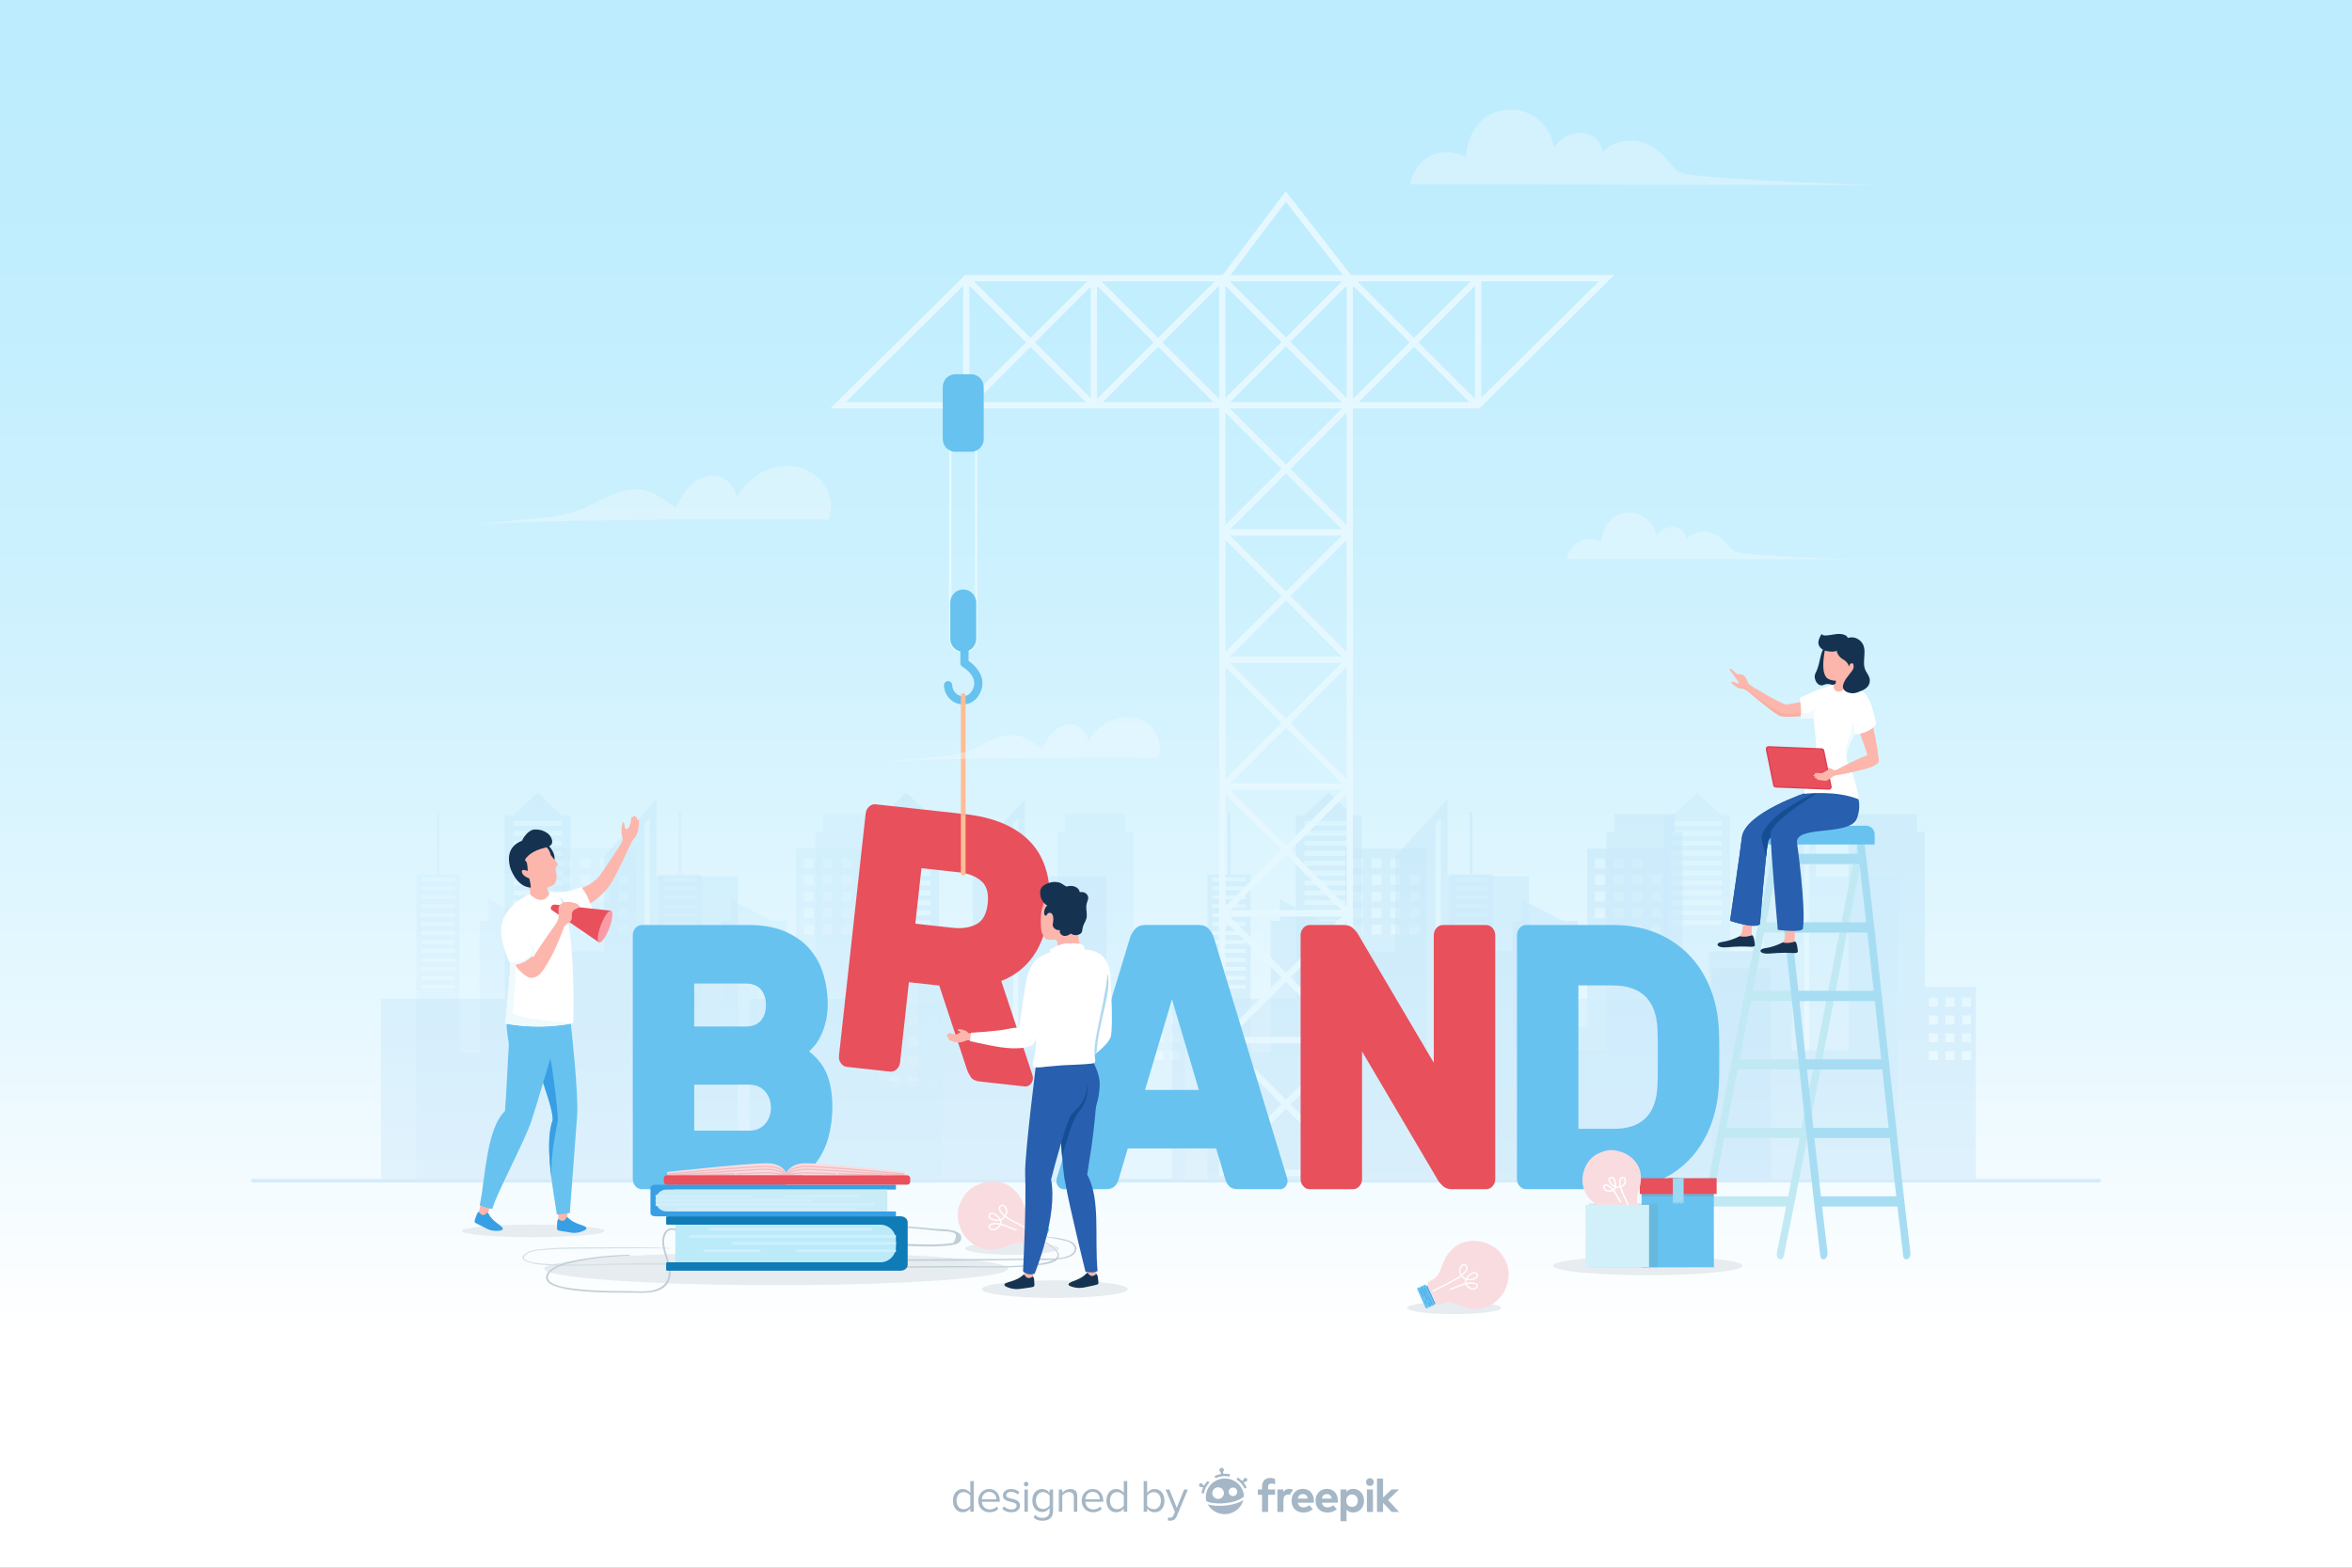 <?xml version="1.0" encoding="utf-8"?>
<!-- Generator: Adobe Illustrator 27.5.0, SVG Export Plug-In . SVG Version: 6.00 Build 0)  -->
<svg version="1.1" xmlns="http://www.w3.org/2000/svg" xmlns:xlink="http://www.w3.org/1999/xlink" x="0px" y="0px"
	 viewBox="0 0 750 500" style="enable-background:new 0 0 750 500;" xml:space="preserve">
<rect x="0" y="0" width="750" height="500" fill="#808080" stroke="none"/>
<g id="BACKGROUND">
	<linearGradient id="SVGID_1_" gradientUnits="userSpaceOnUse" x1="375" y1="424" x2="375" y2="2.981">
		<stop  offset="0" style="stop-color:#FFFFFF"/>
		<stop  offset="0.19" style="stop-color:#EBF9FF"/>
		<stop  offset="0.501" style="stop-color:#D1F2FE"/>
		<stop  offset="0.781" style="stop-color:#C2EEFE"/>
		<stop  offset="1" style="stop-color:#BCECFE"/>
	</linearGradient>
	<rect style="fill:url(#SVGID_1_);" width="750" height="500"/>
</g>
<g id="OBJECT">
	<g style="opacity:0.5;">
		<path style="opacity:0.58;fill:#B5DEF7;" d="M209.292,279.51v-24.536l-16.641,18.188v30.243H181.93v-43.343h-2.726l-7.763-7.254
			l-7.805,7.254h-2.681v58.492h-21.436l0,0h-18.011v57.41h113.78V279.51H209.292z M179.204,295.062h-15.523v-1.586h15.523V295.062z
			 M179.204,291.897h-15.523v-1.585h15.523V291.897z M179.204,288.733h-15.523v-1.582h15.523V288.733z M179.204,285.568h-15.523
			v-1.582h15.523V285.568z M179.204,282.407h-15.523v-1.586h15.523V282.407z M179.204,279.242h-15.523v-1.585h15.523V279.242z
			 M179.204,276.078h-15.523v-1.582h15.523V276.078z M179.204,272.913h-15.523v-1.582h15.523V272.913z M179.204,269.749h-15.523
			v-1.582h15.523V269.749z M179.204,266.587h-15.523v-1.585h15.523V266.587z M179.204,263.423h-15.523v-1.582h15.523V263.423z
			 M207.181,340.495h-1.611V262.63l1.611-1.766V340.495z"/>
		<path style="opacity:0.6;fill:#B5DEF7;" d="M326.804,279.51v-24.536l-16.641,18.188v30.243h-10.721v-43.343h-2.726l-7.763-7.254
			l-7.805,7.254h-2.681v58.492H257.03l0,0H239.02v57.41H352.8V279.51H326.804z M296.716,295.062h-15.523v-1.586h15.523V295.062z
			 M296.716,291.897h-15.523v-1.585h15.523V291.897z M296.716,288.733h-15.523v-1.582h15.523V288.733z M296.716,285.568h-15.523
			v-1.582h15.523V285.568z M296.716,282.407h-15.523v-1.586h15.523V282.407z M296.716,279.242h-15.523v-1.585h15.523V279.242z
			 M296.716,276.078h-15.523v-1.582h15.523V276.078z M296.716,272.913h-15.523v-1.582h15.523V272.913z M296.716,269.749h-15.523
			v-1.582h15.523V269.749z M296.716,266.587h-15.523v-1.585h15.523V266.587z M296.716,263.423h-15.523v-1.582h15.523V263.423z
			 M324.693,340.495h-1.611V262.63l1.611-1.766V340.495z"/>
		<path style="opacity:0.29;fill:#B5DEF7;" d="M284.336,320.727v-55.455h-2.499v-5.611h-19.331v5.611h-2.484v69.716h-18.142v-31.572
			h-26.418v41.43h-12.764v-74.211h-26.023v57.016h-3.054v-33.94h-4.707l-13.123-6.931v6.931h-2.87v41.917h-6.372v-56.764h-6.444
			v-19.914h-0.882v19.914h-6.444v97.223h167.838v-55.358H284.336z M144.996,315.337h-10.632v-1.234h10.632V315.337z
			 M144.996,312.483h-10.632v-1.234h10.632V312.483z M144.996,309.624h-10.632v-1.233h10.632V309.624z M144.996,306.77h-10.632
			v-1.234h10.632V306.77z M144.996,303.915h-10.632v-1.234h10.632V303.915z M144.996,301.057h-10.632v-1.234h10.632V301.057z
			 M144.996,298.202h-10.632v-1.234h10.632V298.202z M144.996,295.347h-10.632v-1.234h10.632V295.347z M144.996,292.489h-10.632
			v-1.234h10.632V292.489z M144.996,289.634h-10.632v-1.234h10.632V289.634z M144.996,286.78h-10.632v-1.234h10.632V286.78z
			 M144.996,283.921h-10.632v-1.234h10.632V283.921z M144.996,281.066h-10.632v-1.234h10.632V281.066z M182.282,298.066h-3.166
			v-3.162h3.166V298.066z M182.282,292.792h-3.166v-3.166h3.166V292.792z M182.282,287.514h-3.166v-3.162h3.166V287.514z
			 M182.282,282.24h-3.166v-3.166h3.166V282.24z M182.282,276.962h-3.166v-3.166h3.166V276.962z M188.294,298.066h-3.162v-3.162
			h3.162V298.066z M188.294,292.792h-3.162v-3.166h3.162V292.792z M188.294,287.514h-3.162v-3.162h3.162V287.514z M188.294,282.24
			h-3.162v-3.166h3.162V282.24z M188.294,276.962h-3.162v-3.166h3.162V276.962z M194.311,298.066h-3.166v-3.162h3.166V298.066z
			 M194.311,292.792h-3.166v-3.166h3.166V292.792z M194.311,287.514h-3.166v-3.162h3.166V287.514z M194.311,282.24h-3.166v-3.166
			h3.166V282.24z M194.311,276.962h-3.166v-3.166h3.166V276.962z M200.323,298.066h-3.162v-3.162h3.162V298.066z M200.323,292.792
			h-3.162v-3.166h3.162V292.792z M200.323,287.514h-3.162v-3.162h3.162V287.514z M200.323,282.24h-3.162v-3.166h3.162V282.24z
			 M286.827,346.826h-3.29v-3.29h3.29V346.826z M286.827,340.238h-3.29v-3.29h3.29V340.238z M286.827,333.651h-3.29v-3.29h3.29
			V333.651z M286.827,327.063h-3.29v-3.29h3.29V327.063z M292.932,346.826h-3.29v-3.29h3.29V346.826z M292.932,340.238h-3.29v-3.29
			h3.29V340.238z M292.932,333.651h-3.29v-3.29h3.29V333.651z M292.932,327.063h-3.29v-3.29h3.29V327.063z M299.036,346.826h-3.294
			v-3.29h3.294V346.826z M299.036,340.238h-3.294v-3.29h3.294V340.238z M299.036,333.651h-3.294v-3.29h3.294V333.651z
			 M299.036,327.063h-3.294v-3.29h3.294V327.063z"/>
		<path style="opacity:0.41;fill:#B5DEF7;" d="M361.532,314.836v-49.563h-2.499v-5.611h-19.331v5.611h-2.484v69.716h-18.142v-31.572
			h-26.418v41.43h-12.764v-74.211h-26.023v57.016h-3.054v-33.94h-4.707l-13.123-6.931v6.931h-2.871v41.917h-6.372v-56.764h-6.444
			v-19.914h-0.882v19.914h-6.444v97.223h167.838v-61.25H361.532z M222.192,315.337h-10.632v-1.234h10.632V315.337z M222.192,312.483
			h-10.632v-1.234h10.632V312.483z M222.192,309.624h-10.632v-1.233h10.632V309.624z M222.192,306.77h-10.632v-1.234h10.632V306.77z
			 M222.192,303.915h-10.632v-1.234h10.632V303.915z M222.192,301.057h-10.632v-1.234h10.632V301.057z M222.192,298.202h-10.632
			v-1.234h10.632V298.202z M222.192,295.347h-10.632v-1.234h10.632V295.347z M222.192,292.489h-10.632v-1.234h10.632V292.489z
			 M222.192,289.634h-10.632v-1.234h10.632V289.634z M222.192,286.78h-10.632v-1.234h10.632V286.78z M222.192,283.921h-10.632
			v-1.234h10.632V283.921z M222.192,281.066h-10.632v-1.234h10.632V281.066z M259.478,298.066h-3.166v-3.162h3.166V298.066z
			 M259.478,292.792h-3.166v-3.166h3.166V292.792z M259.478,287.514h-3.166v-3.162h3.166V287.514z M259.478,282.24h-3.166v-3.166
			h3.166V282.24z M259.478,276.962h-3.166v-3.166h3.166V276.962z M265.49,298.066h-3.162v-3.162h3.162V298.066z M265.49,292.792
			h-3.162v-3.166h3.162V292.792z M265.49,287.514h-3.162v-3.162h3.162V287.514z M265.49,282.24h-3.162v-3.166h3.162V282.24z
			 M265.49,276.962h-3.162v-3.166h3.162V276.962z M271.507,298.066h-3.166v-3.162h3.166V298.066z M271.507,292.792h-3.166v-3.166
			h3.166V292.792z M271.507,287.514h-3.166v-3.162h3.166V287.514z M271.507,282.24h-3.166v-3.166h3.166V282.24z M271.507,276.962
			h-3.166v-3.166h3.166V276.962z M277.52,298.066h-3.162v-3.162h3.162V298.066z M277.52,292.792h-3.162v-3.166h3.162V292.792z
			 M277.52,287.514h-3.162v-3.162h3.162V287.514z M277.52,282.24h-3.162v-3.166h3.162V282.24z M365.692,338.093h-2.84v-2.84h2.84
			V338.093z M365.692,332.406h-2.84v-2.84h2.84V332.406z M365.692,326.719h-2.84v-2.84h2.84V326.719z M365.692,321.032h-2.84v-2.84
			h2.84V321.032z M370.962,338.093h-2.84v-2.84h2.84V338.093z M370.962,332.406h-2.84v-2.84h2.84V332.406z M370.962,326.719h-2.84
			v-2.84h2.84V326.719z M370.962,321.032h-2.84v-2.84h2.84V321.032z M376.232,338.093h-2.844v-2.84h2.844V338.093z M376.232,332.406
			h-2.844v-2.84h2.844V332.406z M376.232,326.719h-2.844v-2.84h2.844V326.719z M376.232,321.032h-2.844v-2.84h2.844V321.032z"/>
		<path style="opacity:0.59;fill:#B5DEF7;" d="M461.548,279.51v-24.536l-16.641,18.188v30.243h-10.721v-43.343h-2.726l-7.763-7.254
			l-7.805,7.254h-2.681v58.492h-21.436l0,0h-18.01v57.41h113.78V279.51H461.548z M431.46,295.062h-15.523v-1.586h15.523V295.062z
			 M431.46,291.897h-15.523v-1.585h15.523V291.897z M431.46,288.733h-15.523v-1.582h15.523V288.733z M431.46,285.568h-15.523v-1.582
			h15.523V285.568z M431.46,282.407h-15.523v-1.586h15.523V282.407z M431.46,279.242h-15.523v-1.585h15.523V279.242z
			 M431.46,276.078h-15.523v-1.582h15.523V276.078z M431.46,272.913h-15.523v-1.582h15.523V272.913z M431.46,269.749h-15.523v-1.582
			h15.523V269.749z M431.46,266.587h-15.523v-1.585h15.523V266.587z M431.46,263.423h-15.523v-1.582h15.523V263.423z
			 M459.438,340.495h-1.611V262.63l1.611-1.766V340.495z"/>
		<path style="opacity:0.42;fill:#B5DEF7;" d="M579.06,279.51v-24.536l-16.641,18.188v30.243h-10.721v-43.343h-2.726l-7.763-7.254
			l-7.805,7.254h-2.681v58.492h-21.436l0,0h-18.011v57.41h113.78V279.51H579.06z M548.972,295.062h-15.523v-1.586h15.523V295.062z
			 M548.972,291.897h-15.523v-1.585h15.523V291.897z M548.972,288.733h-15.523v-1.582h15.523V288.733z M548.972,285.568h-15.523
			v-1.582h15.523V285.568z M548.972,282.407h-15.523v-1.586h15.523V282.407z M548.972,279.242h-15.523v-1.585h15.523V279.242z
			 M548.972,276.078h-15.523v-1.582h15.523V276.078z M548.972,272.913h-15.523v-1.582h15.523V272.913z M548.972,269.749h-15.523
			v-1.582h15.523V269.749z M548.972,266.587h-15.523v-1.585h15.523V266.587z M548.972,263.423h-15.523v-1.582h15.523V263.423z
			 M576.95,340.495h-1.611V262.63l1.611-1.766V340.495z"/>
		<path style="opacity:0.6;fill:#B5DEF7;" d="M536.592,320.727v-55.455h-2.499v-5.611h-19.331v5.611h-2.484v69.716h-18.141v-31.572
			h-26.418v41.43h-12.764v-74.211h-26.023v57.016h-3.054v-33.94h-4.707l-13.123-6.931v6.931h-2.871v41.917h-6.372v-56.764h-6.444
			v-19.914h-0.882v19.914h-6.444v97.223h167.838v-55.358H536.592z M397.253,315.337h-10.632v-1.234h10.632V315.337z
			 M397.253,312.483h-10.632v-1.234h10.632V312.483z M397.253,309.624h-10.632v-1.233h10.632V309.624z M397.253,306.77h-10.632
			v-1.234h10.632V306.77z M397.253,303.915h-10.632v-1.234h10.632V303.915z M397.253,301.057h-10.632v-1.234h10.632V301.057z
			 M397.253,298.202h-10.632v-1.234h10.632V298.202z M397.253,295.347h-10.632v-1.234h10.632V295.347z M397.253,292.489h-10.632
			v-1.234h10.632V292.489z M397.253,289.634h-10.632v-1.234h10.632V289.634z M397.253,286.78h-10.632v-1.234h10.632V286.78z
			 M397.253,283.921h-10.632v-1.234h10.632V283.921z M397.253,281.066h-10.632v-1.234h10.632V281.066z M434.538,298.066h-3.166
			v-3.162h3.166V298.066z M434.538,292.792h-3.166v-3.166h3.166V292.792z M434.538,287.514h-3.166v-3.162h3.166V287.514z
			 M434.538,282.24h-3.166v-3.166h3.166V282.24z M434.538,276.962h-3.166v-3.166h3.166V276.962z M440.55,298.066h-3.162v-3.162
			h3.162V298.066z M440.55,292.792h-3.162v-3.166h3.162V292.792z M440.55,287.514h-3.162v-3.162h3.162V287.514z M440.55,282.24
			h-3.162v-3.166h3.162V282.24z M440.55,276.962h-3.162v-3.166h3.162V276.962z M446.567,298.066h-3.166v-3.162h3.166V298.066z
			 M446.567,292.792h-3.166v-3.166h3.166V292.792z M446.567,287.514h-3.166v-3.162h3.166V287.514z M446.567,282.24h-3.166v-3.166
			h3.166V282.24z M446.567,276.962h-3.166v-3.166h3.166V276.962z M452.58,298.066h-3.162v-3.162h3.162V298.066z M452.58,292.792
			h-3.162v-3.166h3.162V292.792z M452.58,287.514h-3.162v-3.162h3.162V287.514z M452.58,282.24h-3.162v-3.166h3.162V282.24z
			 M539.084,346.826h-3.29v-3.29h3.29V346.826z M539.084,340.238h-3.29v-3.29h3.29V340.238z M539.084,333.651h-3.29v-3.29h3.29
			V333.651z M539.084,327.063h-3.29v-3.29h3.29V327.063z M545.188,346.826h-3.29v-3.29h3.29V346.826z M545.188,340.238h-3.29v-3.29
			h3.29V340.238z M545.188,333.651h-3.29v-3.29h3.29V333.651z M545.188,327.063h-3.29v-3.29h3.29V327.063z M551.293,346.826h-3.294
			v-3.29h3.294V346.826z M551.293,340.238h-3.294v-3.29h3.294V340.238z M551.293,333.651h-3.294v-3.29h3.294V333.651z
			 M551.293,327.063h-3.294v-3.29h3.294V327.063z"/>
		<path style="opacity:0.64;fill:#B5DEF7;" d="M613.789,314.836v-49.563h-2.499v-5.611h-19.331v5.611h-2.484v69.716h-18.142v-31.572
			h-26.418v41.43h-12.764v-74.211h-26.023v57.016h-3.054v-33.94h-4.707l-13.123-6.931v6.931h-2.871v41.917h-6.372v-56.764h-6.444
			v-19.914h-0.882v19.914h-6.444v97.223H630.07v-61.25H613.789z M474.449,315.337h-10.632v-1.234h10.632V315.337z M474.449,312.483
			h-10.632v-1.234h10.632V312.483z M474.449,309.624h-10.632v-1.233h10.632V309.624z M474.449,306.77h-10.632v-1.234h10.632V306.77z
			 M474.449,303.915h-10.632v-1.234h10.632V303.915z M474.449,301.057h-10.632v-1.234h10.632V301.057z M474.449,298.202h-10.632
			v-1.234h10.632V298.202z M474.449,295.347h-10.632v-1.234h10.632V295.347z M474.449,292.489h-10.632v-1.234h10.632V292.489z
			 M474.449,289.634h-10.632v-1.234h10.632V289.634z M474.449,286.78h-10.632v-1.234h10.632V286.78z M474.449,283.921h-10.632
			v-1.234h10.632V283.921z M474.449,281.066h-10.632v-1.234h10.632V281.066z M511.734,298.066h-3.166v-3.162h3.166V298.066z
			 M511.734,292.792h-3.166v-3.166h3.166V292.792z M511.734,287.514h-3.166v-3.162h3.166V287.514z M511.734,282.24h-3.166v-3.166
			h3.166V282.24z M511.734,276.962h-3.166v-3.166h3.166V276.962z M517.746,298.066h-3.162v-3.162h3.162V298.066z M517.746,292.792
			h-3.162v-3.166h3.162V292.792z M517.746,287.514h-3.162v-3.162h3.162V287.514z M517.746,282.24h-3.162v-3.166h3.162V282.24z
			 M517.746,276.962h-3.162v-3.166h3.162V276.962z M523.763,298.066h-3.166v-3.162h3.166V298.066z M523.763,292.792h-3.166v-3.166
			h3.166V292.792z M523.763,287.514h-3.166v-3.162h3.166V287.514z M523.763,282.24h-3.166v-3.166h3.166V282.24z M523.763,276.962
			h-3.166v-3.166h3.166V276.962z M529.776,298.066h-3.162v-3.162h3.162V298.066z M529.776,292.792h-3.162v-3.166h3.162V292.792z
			 M529.776,287.514h-3.162v-3.162h3.162V287.514z M529.776,282.24h-3.162v-3.166h3.162V282.24z M617.948,338.093h-2.84v-2.84h2.84
			V338.093z M617.948,332.406h-2.84v-2.84h2.84V332.406z M617.948,326.719h-2.84v-2.84h2.84V326.719z M617.948,321.032h-2.84v-2.84
			h2.84V321.032z M623.219,338.093h-2.84v-2.84h2.84V338.093z M623.219,332.406h-2.84v-2.84h2.84V332.406z M623.219,326.719h-2.84
			v-2.84h2.84V326.719z M623.219,321.032h-2.84v-2.84h2.84V321.032z M628.489,338.093h-2.844v-2.84h2.844V338.093z M628.489,332.406
			h-2.844v-2.84h2.844V332.406z M628.489,326.719h-2.844v-2.84h2.844V326.719z M628.489,321.032h-2.844v-2.84h2.844V321.032z"/>
		<rect x="545.985" y="308.939" style="fill:#B5DEF7;" width="18.667" height="67.147"/>
		<path style="fill:#B5DEF7;" d="M669.336,377.137H80.664c-0.367,0-0.664-0.249-0.664-0.556l0,0c0-0.307,0.297-0.556,0.664-0.556
			h588.671c0.367,0,0.664,0.249,0.664,0.556l0,0C670,376.888,669.703,377.137,669.336,377.137z"/>
	</g>
	<g>
		<path style="fill:#E8505C;" d="M307.767,259.663c4.632,0.51,8.71,1.524,12.237,3.042c3.525,1.52,6.446,3.536,8.763,6.051
			c2.315,2.516,3.967,5.583,4.953,9.203c0.987,3.62,1.225,7.744,0.716,12.369c-0.659,5.981-2.295,10.827-4.904,14.535
			c-2.611,3.708-6.03,6.379-10.258,8.012l9.918,29.91c0.158,0.501,0.214,0.952,0.171,1.351c-0.079,0.717-0.376,1.312-0.889,1.779
			c-0.514,0.47-1.086,0.667-1.717,0.598l-14.316-1.577c-1.405-0.155-2.365-0.624-2.882-1.407c-0.518-0.783-0.913-1.554-1.184-2.31
			l-8.865-26.888l-9.685-1.066l-2.819,25.601c-0.097,0.878-0.461,1.605-1.093,2.181c-0.633,0.577-1.334,0.822-2.105,0.736
			l-13.79-1.519c-0.773-0.085-1.404-0.476-1.895-1.177c-0.492-0.699-0.688-1.488-0.592-2.366l8.511-77.282
			c0.097-0.877,0.46-1.603,1.092-2.18c0.631-0.576,1.333-0.822,2.106-0.736L307.767,259.663z M291.879,294.601l11.895,1.31
			c2.948,0.325,5.455-0.044,7.527-1.109c2.07-1.063,3.29-3.271,3.659-6.62c0.369-3.349-0.342-5.768-2.131-7.258
			c-1.791-1.487-4.158-2.395-7.105-2.72l-11.895-1.31L291.879,294.601z"/>
		<path style="fill:#E6F8FF;" d="M431.426,87.737h-0.651l-20.766-26.705l-20.16,26.705h-1.094h-81.014l-42.952,42.531h42.363v10.069
			l2,0.002v-10.071h39.116l0.108,0.108l0.108-0.108h0.937l0.108,0.108l0.108-0.108h39.116v244.834h42.671V130.268h39.117
			l0.108,0.108l0.108-0.108h1.01l42.951-42.531H431.426z M269.651,128.268l37.501-37.134v37.134H269.651z M346.67,89.737
			l-18.052,18.052l-18.052-18.052H346.67z M309.152,91.151l18.052,18.052l-18.052,18.052V91.151z M310.968,128.268l17.65-17.651
			l17.65,17.651H310.968z M347.823,126.995l-17.791-17.791l17.791-17.791V126.995z M387.341,89.737l-18.052,18.052l-18.052-18.052
			H387.341z M349.823,91.151l18.052,18.052l-18.052,18.052V91.151z M351.639,128.268l17.65-17.651l17.65,17.651H351.639z
			 M388.755,127.255l-18.052-18.052l18.052-18.052V127.255z M410.032,64.32l18.21,23.417h-35.888L410.032,64.32z M427.941,89.737
			l-17.886,17.886l-17.887-17.886H427.941z M392.429,330.732l17.627-17.627l17.627,17.627H392.429z M428.131,332.732l-18.076,18.075
			l-18.076-18.075H428.131z M392.074,292.296h35.962l-17.981,17.981L392.074,292.296z M392.334,290.296l17.721-17.722l17.722,17.722
			H392.334z M392.169,251.86h35.773l-17.886,17.887L392.169,251.86z M392.239,249.86l17.816-17.816l17.817,17.816H392.239z
			 M392.264,211.424h35.583l-17.791,17.791L392.264,211.424z M392.145,209.424l17.911-17.911l17.911,17.911H392.145z
			 M392.169,170.799h35.773l-17.886,17.886L392.169,170.799z M392.239,168.799l17.816-17.816l17.817,17.816H392.239z
			 M392.169,130.268h35.773l-17.886,17.886L392.169,130.268z M392.239,128.268l17.816-17.816l17.817,17.816H392.239z
			 M390.755,91.151l17.887,17.886l-17.887,17.887V91.151z M390.755,131.682l17.887,17.886l-17.887,17.887V131.682z M390.755,172.213
			l17.887,17.886l-17.887,17.887V172.213z M390.755,212.743l17.887,17.886l-17.887,17.886V212.743z M390.755,253.274l17.887,17.887
			l-17.887,17.887V253.274z M390.755,293.805l17.887,17.886l-17.887,17.887V293.805z M390.755,334.335l17.887,17.886l-17.887,17.886
			V334.335z M429.426,373.102h-38.671v-0.166l19.301-19.301l19.37,19.37V373.102z M429.426,370.177l-17.956-17.956l17.956-17.956
			V370.177z M429.426,329.647l-17.956-17.956l17.956-17.956V329.647z M429.426,289.117l-17.956-17.956l17.956-17.957V289.117z
			 M429.426,248.585l-17.956-17.956l17.956-17.956V248.585z M429.426,208.055l-17.956-17.956l17.956-17.956V208.055z
			 M429.426,167.524l-17.956-17.956l17.956-17.957V167.524z M429.426,126.994l-17.956-17.956l17.956-17.956V126.994z
			 M468.944,89.737l-18.052,18.052L432.84,89.737H468.944z M431.426,91.151l18.052,18.052l-18.052,18.052V91.151z M433.241,128.268
			l17.651-17.651l17.651,17.651H433.241z M470.358,127.255l-18.052-18.052l18.052-18.052V127.255z M472.358,89.737h37.501
			l-37.501,37.133V89.737z"/>
		<path style="fill:#E6F8FF;" d="M307.152,208.266c-2.485,0-4.507-2.022-4.507-4.507v-67.901c0-2.486,2.022-4.508,4.507-4.508
			c2.485,0,4.507,2.022,4.507,4.508v67.901C311.66,206.244,309.638,208.266,307.152,208.266z M307.152,132.099
			c-2.072,0-3.757,1.686-3.757,3.758v67.901c0,2.072,1.686,3.757,3.757,3.757c2.072,0,3.757-1.686,3.757-3.757v-67.901
			C310.91,133.785,309.224,132.099,307.152,132.099z"/>
		<path style="fill:#67C2EF;" d="M307.152,207.891L307.152,207.891c-2.273,0-4.132-1.86-4.132-4.133v-11.611
			c0-2.273,1.86-4.133,4.132-4.133l0,0c2.273,0,4.133,1.86,4.133,4.133v11.611C311.285,206.031,309.425,207.891,307.152,207.891z"/>
		<path style="fill:#67C2EF;" d="M307.144,224.673c-0.279,0-0.562-0.02-0.848-0.062c-2.974-0.43-5.143-2.909-5.272-6.028
			c-0.03-0.72,0.529-1.328,1.249-1.358c0.697-0.025,1.328,0.529,1.358,1.249c0.09,2.152,1.638,3.351,3.039,3.554
			c1.683,0.245,3.091-0.809,3.776-2.814c1.28-3.75-3.345-6.446-3.543-6.559c-0.406-0.232-0.66-0.667-0.66-1.135v-5.836
			c0-0.721,0.585-1.305,1.305-1.305s1.305,0.585,1.305,1.305v5.112c2.336,1.579,5.505,5.036,4.063,9.262
			C311.932,222.937,309.72,224.673,307.144,224.673z"/>
		<path style="fill:#67C2EF;" d="M309.635,144.089h-4.966c-2.237,0-4.051-1.814-4.051-4.051v-16.628
			c0-2.237,1.814-4.051,4.051-4.051h4.966c2.237,0,4.051,1.814,4.051,4.051v16.628C313.686,142.275,311.873,144.089,309.635,144.089
			z"/>
		
			<line style="fill:none;stroke:#FFBC97;stroke-width:1.5;stroke-linecap:round;stroke-linejoin:round;stroke-miterlimit:10;" x1="307.152" y1="221.839" x2="307.152" y2="278.472"/>
	</g>
	<g>
		<path style="fill:#67C2EF;" d="M204.634,379.276c-0.778,0-1.448-0.319-2.012-0.963c-0.566-0.641-0.847-1.404-0.847-2.287v-77.75
			c0-0.882,0.281-1.643,0.847-2.286c0.564-0.641,1.234-0.962,2.012-0.962h34.101c4.729,0,8.719,0.743,11.967,2.226
			c3.247,1.486,5.841,3.411,7.784,5.777c1.941,2.368,3.336,5.055,4.183,8.064c0.847,3.009,1.271,5.999,1.271,8.966
			c0,2.328-0.23,4.354-0.688,6.079c-0.46,1.726-1.006,3.21-1.641,4.453c-0.635,1.245-1.289,2.247-1.959,3.009
			c-0.672,0.763-1.218,1.344-1.641,1.745c2.753,2.167,4.676,4.675,5.772,7.522c1.094,2.849,1.641,6.279,1.641,10.29
			c0,3.291-0.423,6.499-1.271,9.629c-0.847,3.129-2.242,5.918-4.183,8.365c-1.942,2.448-4.466,4.414-7.572,5.897
			c-3.108,1.486-6.921,2.227-11.438,2.227H204.634z M244.243,320.543c0-2.086-0.548-3.75-1.642-4.995
			c-1.095-1.243-2.701-1.866-4.819-1.866h-16.415v13.721h16.415c2.118,0,3.723-0.621,4.819-1.866
			C243.695,324.294,244.243,322.63,244.243,320.543z M221.367,360.621h17.474c2.118,0,3.813-0.701,5.083-2.106
			c1.271-1.403,1.906-3.148,1.906-5.235c0-2.086-0.635-3.831-1.906-5.236c-1.271-1.403-2.965-2.106-5.083-2.106h-17.474V360.621z"/>
		<path style="fill:#67C2EF;" d="M382.294,295.028c1.412,0,2.489,0.442,3.23,1.324c0.741,0.884,1.253,1.766,1.535,2.648
			l23.087,75.824c0.282,0.802,0.424,1.404,0.424,1.805c0,0.722-0.23,1.345-0.689,1.866c-0.46,0.523-1.006,0.782-1.641,0.782h-13.344
			c-1.413,0-2.419-0.34-3.018-1.023c-0.601-0.681-0.971-1.343-1.112-1.986l-2.966-9.989h-28.17l-2.966,9.989
			c-0.142,0.643-0.513,1.305-1.112,1.986c-0.601,0.682-1.607,1.023-3.018,1.023h-13.344c-0.635,0-1.183-0.259-1.641-0.782
			c-0.46-0.521-0.689-1.144-0.689-1.866c0-0.401,0.141-1.003,0.424-1.805L360.372,299c0.281-0.882,0.794-1.764,1.536-2.648
			c0.741-0.882,1.817-1.324,3.23-1.324H382.294z M365.138,347.623h17.156l-8.577-28.886L365.138,347.623z"/>
		<path style="fill:#E8505C;" d="M462.924,379.276c-1.202,0-2.171-0.361-2.913-1.083c-0.741-0.722-1.218-1.283-1.429-1.685
			l-24.253-41.161v40.68c0,0.884-0.283,1.646-0.848,2.287c-0.566,0.643-1.236,0.963-2.012,0.963h-13.874
			c-0.777,0-1.448-0.319-2.012-0.963c-0.566-0.641-0.847-1.404-0.847-2.287v-77.75c0-0.882,0.282-1.643,0.847-2.286
			c0.564-0.641,1.235-0.962,2.012-0.962h11.014c1.2,0,2.171,0.361,2.913,1.082c0.741,0.723,1.218,1.284,1.429,1.685l24.253,41.162
			v-40.681c0-0.882,0.281-1.643,0.847-2.286c0.564-0.641,1.234-0.962,2.012-0.962h13.873c0.777,0,1.446,0.321,2.013,0.962
			c0.564,0.643,0.847,1.404,0.847,2.286v77.75c0,0.884-0.283,1.646-0.847,2.287c-0.567,0.643-1.236,0.963-2.013,0.963H462.924z"/>
		<path style="fill:#67C2EF;" d="M514.653,295.028c4.872,0,9.319,0.823,13.344,2.467c4.024,1.646,7.501,3.953,10.432,6.92
			c2.929,2.97,5.224,6.521,6.883,10.652c1.658,4.133,2.595,8.647,2.806,13.54c0.07,1.685,0.106,3.231,0.106,4.634
			c0,1.404,0,2.749,0,4.032c0,1.284,0,2.608,0,3.972c0,1.365-0.036,2.849-0.106,4.453c-0.212,4.976-1.13,9.508-2.753,13.6
			c-1.625,4.092-3.866,7.624-6.725,10.591c-2.859,2.97-6.267,5.277-10.22,6.92c-3.955,1.646-8.367,2.467-13.238,2.467h-28.594
			c-0.777,0-1.448-0.319-2.012-0.963c-0.566-0.641-0.847-1.404-0.847-2.287v-77.75c0-0.882,0.282-1.643,0.847-2.286
			c0.564-0.641,1.235-0.962,2.012-0.962H514.653z M528.527,328.125c-0.424-9.226-5.226-13.841-14.403-13.841h-10.802v45.735h11.332
			c8.896,0,13.52-4.613,13.874-13.841c0.069-1.684,0.105-3.268,0.105-4.754c0-1.483,0-2.928,0-4.332c0-1.404,0-2.829,0-4.273
			C528.632,331.375,528.596,329.81,528.527,328.125z"/>
	</g>
	<g>
		<g>
			<path style="fill:#153351;" d="M585.961,210.938c-0.433-1.194-0.866-2.388-1.299-3.583c-0.185-0.511-0.408-1.067-0.889-1.321
				c-0.288-0.152-0.633-0.17-0.951-0.098c-1.138,0.259-1.736,1.498-2.055,2.62c-0.523,1.842-0.741,3.786-1.551,5.521
				c-0.183,0.392-0.397,0.776-0.492,1.198c-0.3,1.335,0.721,3.561,2.385,3.292c0.256-0.042,0.497-0.145,0.74-0.236
				c1.036-0.387,1.752-0.086,2.758,0.196c0.931,0.261,1.934,0.072,2.767-0.415c0.926-0.541,1.616-1.47,1.868-2.512"/>
		</g>
		<g>
			<g>
				<g>
					<path style="fill:#C1E9F4;" d="M567.752,401.672c-0.119,0-0.241-0.025-0.362-0.08c-0.611-0.279-0.966-1.194-0.794-2.041
						c4.489-21.982,8.769-44.205,12.908-65.695c4.136-21.477,8.414-43.686,12.862-65.45c0.173-0.848,0.808-1.314,1.421-1.031
						c0.612,0.279,0.967,1.194,0.794,2.041c-4.444,21.744-8.719,43.94-12.853,65.406c-4.142,21.501-8.424,43.735-12.916,65.739
						C568.672,401.241,568.234,401.672,567.752,401.672z"/>
				</g>
				<g>
					<path style="fill:#C1E9F4;" d="M541.316,401.672c-0.119,0-0.241-0.025-0.362-0.08c-0.611-0.279-0.966-1.194-0.794-2.041
						c4.489-21.982,8.769-44.205,12.908-65.695c4.136-21.477,8.414-43.686,12.862-65.45c0.173-0.848,0.809-1.314,1.421-1.031
						c0.612,0.279,0.967,1.194,0.794,2.041c-4.444,21.744-8.719,43.94-12.853,65.406c-4.142,21.501-8.424,43.735-12.916,65.739
						C542.236,401.241,541.798,401.672,541.316,401.672z"/>
				</g>
				<g>
					<path style="fill:#C1E9F4;" d="M571.103,383.187"/>
				</g>
				<g>
					<path style="fill:#C1E9F4;" d="M546.024,383.187"/>
				</g>
				<g>
					<path style="fill:#C1E9F4;" d="M574.775,362.956h-25.078c-0.635,0-1.171-0.723-1.198-1.617
						c-0.027-0.894,0.466-1.617,1.101-1.617h25.078c0.635,0,1.171,0.723,1.198,1.617
						C575.902,362.233,575.41,362.956,574.775,362.956z"/>
				</g>
				<g>
					<path style="fill:#C1E9F4;" d="M578.77,341.107h-25.079c-0.635,0-1.171-0.723-1.198-1.617
						c-0.027-0.894,0.466-1.617,1.101-1.617h25.079c0.635,0,1.171,0.723,1.198,1.617
						C579.898,340.384,579.406,341.107,578.77,341.107z"/>
				</g>
				<g>
					<path style="fill:#C1E9F4;" d="M570.78,384.804h-25.079c-0.635,0-1.171-0.723-1.198-1.617
						c-0.027-0.894,0.466-1.617,1.101-1.617h25.079c0.635,0,1.171,0.723,1.198,1.617
						C571.908,384.081,571.415,384.804,570.78,384.804z"/>
				</g>
				<g>
					<path style="fill:#C1E9F4;" d="M583.543,319.259h-25.078c-0.635,0-1.171-0.723-1.198-1.617
						c-0.027-0.894,0.466-1.617,1.101-1.617h25.078c0.635,0,1.171,0.723,1.198,1.617
						C584.671,318.536,584.178,319.259,583.543,319.259z"/>
				</g>
				<g>
					<path style="fill:#C1E9F4;" d="M587.167,297.411h-25.078c-0.635,0-1.171-0.723-1.198-1.617
						c-0.027-0.894,0.466-1.617,1.101-1.617h25.078c0.635,0,1.171,0.723,1.198,1.617
						C588.295,296.688,587.802,297.411,587.167,297.411z"/>
				</g>
				<g>
					<path style="fill:#C1E9F4;" d="M592.311,275.564h-25.078c-0.635,0-1.171-0.723-1.198-1.617
						c-0.027-0.894,0.466-1.617,1.101-1.617h25.078c0.635,0,1.171,0.723,1.198,1.617
						C593.439,274.841,592.946,275.564,592.311,275.564z"/>
				</g>
			</g>
			<g>
				<g>
					<path style="fill:#A7DDF2;" d="M581.424,401.672c0.119,0,0.243-0.025,0.368-0.08c0.635-0.279,1.067-1.194,0.966-2.041
						c-2.631-21.982-5.033-44.205-7.356-65.695c-2.321-21.477-4.722-43.686-7.331-65.45c-0.102-0.848-0.697-1.314-1.334-1.031
						c-0.636,0.279-1.068,1.194-0.966,2.041c2.607,21.744,5.006,43.94,7.326,65.406c2.325,21.501,4.728,43.735,7.361,65.739
						C580.541,401.241,580.942,401.672,581.424,401.672z"/>
				</g>
				<g>
					<path style="fill:#A7DDF2;" d="M607.86,401.672c0.119,0,0.243-0.025,0.368-0.08c0.635-0.279,1.067-1.194,0.966-2.041
						c-2.631-21.982-5.033-44.205-7.356-65.695c-2.321-21.477-4.722-43.686-7.331-65.45c-0.102-0.848-0.698-1.314-1.334-1.031
						c-0.636,0.279-1.068,1.194-0.966,2.041c2.607,21.744,5.006,43.94,7.326,65.406c2.325,21.501,4.728,43.735,7.361,65.739
						C606.977,401.241,607.378,401.672,607.86,401.672z"/>
				</g>
				<g>
					<path style="fill:#A7DDF2;" d="M579.635,383.187"/>
				</g>
				<g>
					<path style="fill:#A7DDF2;" d="M604.714,383.187"/>
				</g>
				<g>
					<path style="fill:#A7DDF2;" d="M577.673,362.956h25.078c0.635,0,1.232-0.723,1.334-1.617c0.102-0.894-0.329-1.617-0.965-1.617
						h-25.078c-0.635,0-1.232,0.723-1.334,1.617C576.607,362.233,577.038,362.956,577.673,362.956z"/>
				</g>
				<g>
					<path style="fill:#A7DDF2;" d="M575.524,341.107h25.079c0.635,0,1.232-0.723,1.334-1.617c0.102-0.894-0.329-1.617-0.965-1.617
						h-25.079c-0.635,0-1.232,0.723-1.334,1.617C574.457,340.384,574.889,341.107,575.524,341.107z"/>
				</g>
				<g>
					<path style="fill:#A7DDF2;" d="M579.822,384.804h25.079c0.635,0,1.232-0.723,1.334-1.617c0.102-0.894-0.329-1.617-0.965-1.617
						h-25.079c-0.635,0-1.232,0.723-1.334,1.617C578.755,384.081,579.186,384.804,579.822,384.804z"/>
				</g>
				<g>
					<path style="fill:#A7DDF2;" d="M572.598,319.259h25.078c0.635,0,1.232-0.723,1.334-1.617c0.102-0.894-0.329-1.617-0.965-1.617
						h-25.078c-0.635,0-1.232,0.723-1.334,1.617C571.531,318.536,571.962,319.259,572.598,319.259z"/>
				</g>
				<g>
					<path style="fill:#A7DDF2;" d="M570.82,297.411h25.078c0.635,0,1.232-0.723,1.334-1.617c0.102-0.894-0.329-1.617-0.965-1.617
						H571.19c-0.635,0-1.232,0.723-1.334,1.617C569.753,296.688,570.185,297.411,570.82,297.411z"/>
				</g>
				<g>
					<path style="fill:#A7DDF2;" d="M567.522,275.564H592.6c0.635,0,1.232-0.723,1.334-1.617c0.102-0.894-0.329-1.617-0.964-1.617
						h-25.078c-0.635,0-1.232,0.723-1.334,1.617C566.455,274.841,566.887,275.564,567.522,275.564z"/>
				</g>
			</g>
			<path style="fill:#67C2EF;" d="M562.38,269.346h35.412v-3.222c0-1.526-1.237-2.763-2.763-2.763h-29.887
				c-1.526,0-2.763,1.237-2.763,2.763V269.346z"/>
		</g>
		<g>
			<g id="XMLID_161_">
				<path id="XMLID_208_" style="fill:#FCB6AC;" d="M583.285,227.373c0,0-2.185,0.322-4.944,0.634
					c-4.15,0.477-9.601,0.924-10.984,0.238c-2.295-1.154-9.84-7.629-9.84-7.629l-1.184-0.766c-0.202-0.119-0.419-0.191-0.651-0.217
					c-0.251-0.023-0.672-0.078-1.236-0.223c-0.284-0.078-0.556-0.194-0.791-0.342c-0.047-0.016-0.088-0.047-0.129-0.078
					c-0.021-0.016-0.036-0.021-0.036-0.021c-0.525-0.339-0.928-0.758-1.266-1.035c-0.522-0.424,0.256-0.69,1.138-0.258
					c0.876,0.422,0.318,0.339,0.876,0.318c0.551-0.023-0.036-0.848-0.545-1.44c-0.47-0.553-0.406-0.566-0.871-1.213
					c-0.46-0.636-0.897-1.135-1.147-1.547c-0.171-0.29-0.245-0.66,0.086-0.566c0.344,0.106,1.807,1.534,2.174,1.777
					c0.369,0.235,0.905-0.207,1.931,0.36c1.026,0.567,1.429,2.227,1.752,2.757c0.323,0.53,10.764,6.644,12.059,6.585
					c1.298-0.067,11.103-2.405,14.141-2.236C585.459,222.565,583.285,227.373,583.285,227.373z"/>
				<path id="XMLID_206_" style="opacity:0.3;fill:#ED9C80;" d="M578.341,228.007c-4.15,0.477-9.601,0.924-10.984,0.238
					c-2.295-1.154-9.84-7.629-9.84-7.629l-1.184-0.766c-0.202-0.119-0.419-0.191-0.651-0.217c-0.251-0.023-0.672-0.078-1.236-0.223
					c-0.284-0.078-0.556-0.194-0.791-0.342c0.695,0.344,2.143,0.06,2.854,0.436c0.765,0.393,6.071,4.716,8.475,6.242
					c2.399,1.516,3.304,2.034,5.46,2.029c2.154,0.004,7.276-0.907,7.276-0.907L578.341,228.007z"/>
			</g>
			<path id="XMLID_202_" style="fill:#FCB6AC;" d="M558.882,294.111c0,0-0.407,2.141-0.325,3.836
				c0.248,1.171,0.041,1.523,0.041,1.523l-4.473-0.255c0,0,1.945-1.024,1.678-5.623
				C555.534,288.993,558.882,294.111,558.882,294.111z"/>
			<path id="XMLID_199_" style="fill:#153351;" d="M558.622,298.302c0,0-1.92,0.774-3.852,0.285
				c-2.225,1.104-3.802,1.559-5.845,1.876c-2.043,0.317-1.632,1.994,1.865,1.662c3.497-0.332,5.946-0.24,6.727-0.184
				c0.781,0.056,2.029,0.125,2.066-0.422C559.62,300.974,559.25,298.104,558.622,298.302z"/>
			<path id="XMLID_196_" style="fill:#FCB6AC;" d="M572.579,296.108c0,0-0.407,2.141-0.325,3.836
				c0.249,1.171,0.041,1.523,0.041,1.523l-4.473-0.255c0,0,1.945-1.024,1.678-5.623C569.232,290.99,572.579,296.108,572.579,296.108
				z"/>
			<path id="XMLID_193_" style="fill:#153351;" d="M572.319,300.299c0,0-1.92,0.774-3.852,0.285
				c-2.225,1.104-3.802,1.559-5.845,1.876c-2.043,0.317-1.632,1.994,1.865,1.662c3.497-0.332,5.946-0.24,6.727-0.184
				c0.781,0.056,2.03,0.125,2.066-0.422C573.317,302.971,572.947,300.101,572.319,300.299z"/>
			<path id="XMLID_192_" style="fill:#285FAF;" d="M576.656,252.577c0,0-20.358,6.584-21.22,14.579
				c-0.421,3.899-3.762,26.515-3.762,26.515s7.868,2.693,9.527,1.094c0,0,1.834-22.568,2.58-26.338
				c0.746-3.77,20.65-12.336,20.65-12.336l-0.81-5.126L576.656,252.577z"/>
			<path id="XMLID_36_" style="fill:#285FAF;" d="M576.656,252.577c0,0-20.358,6.584-21.22,14.579
				c-0.421,3.899-3.762,26.515-3.762,26.515s7.868,2.693,9.527,1.094c0,0,1.834-22.568,2.58-26.338
				c0.746-3.77,20.65-12.336,20.65-12.336l-0.81-5.126L576.656,252.577z"/>
			<g>
				<path style="fill:#144E93;" d="M579.234,252.56l4.77,0.828l0.427,2.702c0,0-19.904,8.566-20.65,12.336
					c-0.164,0.828-0.38,2.565-0.618,4.77c-0.365-1.4-0.731-2.799-1.096-4.199c-0.142-0.545-0.285-1.097-0.293-1.66
					c-0.017-1.216,0.593-2.35,1.288-3.348C566.431,259.147,573.901,255.084,579.234,252.56z"/>
			</g>
			<path id="XMLID_191_" style="fill:#285FAF;" d="M573.036,268.877c-0.839-5.6,15.542-2.367,18.744-7.165
				c1.116-1.673,1.769-6.768,0-8.148c-3.444-2.687-10.506-1.778-10.506-1.778s-16.657,9.97-16.672,14.09
				c-0.017,4.611,2.287,30.677,2.287,30.677s7.508,1.045,8.033-0.385C575.899,288.899,573.036,268.877,573.036,268.877z"/>
			<path id="XMLID_188_" style="fill:#FFFFFF;" d="M579,235.77c0.69,9.33-3.405,9.48-3.698,17.419c0,0,10.147-1.278,17.393,1.759
				c0,0-0.576-4.514-2.158-8.724c-0.047-0.129-0.101-0.251-0.148-0.373c-0.305-0.781-0.645-1.555-1.028-2.269
				c-0.016-0.043-0.039-0.079-0.061-0.121c-0.046-0.1-0.092-0.193-0.124-0.301c-0.03-0.035-0.045-0.071-0.054-0.107
				c-0.455-1.212-0.259-2.783,0.288-4.465c0.507-1.558,1.323-3.212,2.208-4.751c0.525-0.913,1.08-1.792,1.602-2.582l0-0.007
				c1.51-2.253,2.812-3.87,2.812-3.87s0.888-2.96-0.895-5.549c0-0.007-0.008-0.007-0.015-0.014
				c-0.204-0.306-0.452-0.603-0.735-0.885c-0.768-0.768-2.905-1.752-4.646-2.334c-0.446-0.147-0.87-0.273-1.235-0.357
				c-0.292-0.072-0.547-0.115-0.758-0.131c-1.017-0.08-1.777-0.037-2.404,0.096c-1.887,0.423-2.492,0.812-5.31,1.66l-6.136,2.67
				c0,0,0.818,5.145,0.188,6.692l4.251-0.119C578.336,229.106,578.919,234.679,579,235.77z"/>
			<path id="XMLID_186_" style="fill:#F0F9FC;" d="M589.122,243.051c-1.123-3.011,1.725-8.219,4.096-11.795l0-0.008l-2.621-2.76
				c0,0,0.047,4.539-0.732,6.315C589.093,236.564,587.858,240.189,589.122,243.051z"/>
			<path id="XMLID_185_" style="fill:#F0F9FC;" d="M579.6,224.857c0,0-1.774,2.87-1.261,4.249c-4.255,0.119-4.255,0.119-4.255,0.119
				s0.274-0.666,0.239-1.872C574.979,227.519,577.546,228.151,579.6,224.857z"/>
			<g id="XMLID_162_">
				<path id="XMLID_184_" style="fill:#DB4052;" d="M583.166,251.862l-16.919-0.68c-0.403-0.016-0.743-0.305-0.824-0.7
					l-2.341-11.449c-0.114-0.558,0.325-1.074,0.894-1.051l16.919,0.68c0.403,0.016,0.743,0.305,0.823,0.7l2.341,11.449
					C584.174,251.368,583.735,251.885,583.166,251.862z"/>
				<path id="XMLID_182_" style="fill:#E8505C;" d="M583.208,251.45l-16.845-0.677c-0.241-0.01-0.445-0.183-0.493-0.419
					l-2.316-11.323c-0.068-0.334,0.195-0.644,0.535-0.63l16.459,0.662c0.377,0.015,0.696,0.286,0.771,0.656l2.3,11.247
					C583.673,251.222,583.47,251.46,583.208,251.45z"/>
				<path id="XMLID_164_" style="fill:#FCB6AC;" d="M584.539,245.691l0.123,0.688l0.355-0.051l0.203,1c0,0,0.275-0.051,0.79-0.145
					c0-0.007,0-0.007,0.007-0.007c0.007,0,0.014,0,0.022-0.007c0.877-0.152,2.427-0.464,4.499-0.949
					c1.34-0.304,2.891-0.681,4.637-1.13c2.297-0.587,3.789-1.761,3.825-2.079c0.065-0.514-0.029-1.529-0.203-2.76
					c-0.087-0.63-0.195-1.319-0.319-2.014c-0.42-2.529-0.985-5.245-1.195-6.216c-0.015-0.102-0.036-0.188-0.051-0.246
					c-0.014-0.087-0.022-0.13-0.022-0.13l-0.667,0.261l-3.63,1.398l0.239,0.681l2.253,6.477c0.014,0.029,0.014,0.065,0.014,0.094
					c0.022,0.196-0.094,0.377-0.283,0.442c-1.782,0.645-3.92,1.652-5.774,2.587c-1.587,0.79-2.978,1.536-3.753,1.956
					c-0.058,0.036-0.109,0.065-0.159,0.087c-0.188,0.109-0.391,0.123-0.558,0.116C584.691,245.735,584.539,245.691,584.539,245.691z
					"/>
				<path id="XMLID_180_" style="fill:#FCB6AC;" d="M586.04,247.169c0.873-0.155,2.422-0.467,4.496-0.945
					c1.34-0.306,2.895-0.683,4.636-1.13c2.295-0.593,3.792-1.766,3.827-2.079c0.065-0.516-0.029-1.536-0.201-2.763
					c-0.401-2.917-1.247-6.995-1.514-8.235c-0.018-0.101-0.034-0.188-0.051-0.245l-0.907,0.468c0,0,0.034,0.158,0.099,0.439
					c0.291,1.333,1.173,5.389,1.58,7.754c0.131,0.786,0.213,1.386,0.206,1.64c-0.047,1.183-0.695,1.331-1.497,1.673
					c-0.458,0.201-3.568,1.224-6.326,2.106C588.291,246.526,586.394,247.108,586.04,247.169z"/>
				<path id="XMLID_48_" style="fill:#FCB6AC;" d="M585.612,245.539c0,0-0.464,0.1-0.62,0.093c-0.245-0.012-0.325-0.059-0.325-0.059
					s-0.98-0.664-1.834-0.762l0.142,0.694c0,0-1.147,0.65-1.508,0.883c0,0-0.377,0.172-0.527,0.216
					c-0.151,0.044-1.495-0.078-1.811-0.073c-0.316,0.005-0.49,0.189-0.481,0.389c0,0,0.021,0.101,0.194,0.132
					c0.03,0.006,0.121,0.018,0.232,0.033c-0.16-0.01-0.295-0.018-0.357-0.016c-0.316,0.005-0.49,0.189-0.481,0.389
					c0,0,0.021,0.1,0.194,0.132c0.05,0.009,0.287,0.039,0.594,0.077c-0.247,0.041-0.387,0.197-0.379,0.372
					c0,0,0.021,0.1,0.194,0.132c0.052,0.009,0.309,0.042,0.636,0.082c-0.096,0.073-0.148,0.174-0.144,0.282
					c0,0,0.021,0.101,0.194,0.133c0.173,0.032,2.521,0.411,2.761,0.367c0.44-0.079,2.111-1.295,2.2-1.359
					c0.317-0.183,0.736-0.35,0.736-0.35L585.612,245.539z"/>
			</g>
			<path id="XMLID_165_" style="fill:#FFFFFF;" d="M590.096,228.209c0.942,3.26,1.362,4.97,1.522,5.63
				c0.051,0.21,0.072,0.312,0.072,0.312s0.594,0,1.464-0.167c0.913-0.181,2.13-0.551,3.275-1.304
				c0.08-0.051,0.159-0.109,0.239-0.167c0.21-0.152,0.413-0.311,0.616-0.493c0.341-0.312,0.674-0.659,0.964-1.058
				c0,0-0.978-6.397-3.108-9.136c0-0.007-0.007-0.007-0.014-0.015c-0.384-0.493-0.819-0.877-1.29-1.065
				c-0.072-0.029-0.145-0.058-0.21-0.072c-1.108-0.362-2.058,0.029-2.746,0.891c-0.623,0.768-1.022,1.92-1.138,3.239
				C589.654,225.869,589.755,227.035,590.096,228.209z"/>
			<path id="XMLID_175_" style="fill:#FCB6AC;" d="M582.987,216.522c0.779,0.412,1.611,0.575,2.439,0.592
				c-0.004,0.34-0.034,0.702-0.09,1.077c-0.207,0.051-0.318,0.078-0.457,0.127c-0.317,0.113-0.171,0.736-0.133,0.967
				c0.174,1.067,1.158,1.508,2.142,1.228c0.978-0.278,1.349-1.361,1.679-2.21c0.138-0.356-0.016-1.473-0.009-1.707
				c0.442-0.179,1.64-0.658,1.64-0.658s2.071-1.685,2.095-3.194c0.008-0.421-0.734-1.519-0.747-1.986
				c-0.027-2.161-1.476-3.42-2.245-4.666c-0.965-1.555-3.48-1.297-5.224-0.881c-1.054,0.25-1.826,0.552-1.826,0.552
				S579.919,214.919,582.987,216.522z"/>
			<g>
				<path style="fill:#153351;" d="M580.473,202.882c0.128-0.237,0.266-0.468,0.402-0.693c0.212,0.416,0.764,0.501,1.231,0.49
					c1.962-0.046,3.961-0.869,5.834-0.283c0.552,0.173,1.106,0.512,1.291,1.061c1.552-0.469,3.112-0.025,4.231,1.201
					c2.231,2.445,0.16,6.097,1.292,8.89c0.389,0.959,1.143,1.758,1.404,2.76c0.233,0.895,0.024,1.895-0.549,2.621
					c-0.639,0.81-1.639,1.232-2.594,1.623c-0.403,0.164-0.807,0.329-1.23,0.432c-0.882,0.214-1.832,0.144-2.673-0.197
					c-0.618-0.251-1.213-0.695-1.393-1.337c-0.178-0.633,0.083-1.298,0.346-1.901c0.468-1.072,1.158-1.763,1.818-2.692
					c0.666-0.938,1.33-1.38,1.178-2.639c-0.023-0.193-0.054-0.402-0.189-0.542c-0.219-0.226-0.622-0.154-0.847,0.066
					c-0.225,0.22-0.319,0.538-0.403,0.841c-0.25-0.84-0.811-1.583-1.55-2.052c-0.599-0.38-1.102-0.632-1.539-1.201
					c-0.266-0.345-1.037-1.404-0.756-1.818c-0.863,0.501-2.592,0.329-3.52,0.09c-1.086-0.28-2.118-1.062-2.36-2.157
					C579.703,204.566,580.034,203.693,580.473,202.882z"/>
			</g>
		</g>
	</g>
	<g>
		<path id="XMLID_60_" style="fill:#E6ECEF;" d="M192.812,392.59c0,1.108-10.197,2.007-22.777,2.007
			c-12.578,0-22.775-0.899-22.775-2.007c0-1.108,10.197-2.007,22.775-2.007C182.615,390.582,192.812,391.481,192.812,392.59z"/>
		<g>
			<path style="fill:#153351;" d="M174.476,269.228c0.856,0.86,1.657,1.818,2.076,2.957c0.42,1.139,0.405,2.494-0.286,3.492
				c-0.368,0.531-1.015,0.957-1.636,0.783c-0.167-0.047-0.319-0.133-0.465-0.225c-1.539-0.965-2.611-2.642-2.839-4.444"/>
		</g>
		<g>
			<g id="XMLID_57_">
				<path id="XMLID_59_" style="fill:#FCB6AC;" d="M156.559,384.091c0,0-1.016,2.951-1.309,3.692
					c-0.293,0.741-2.483,0.06-2.61-0.419c-0.127-0.479,0.86-4.002,0.86-4.002"/>
				<path id="XMLID_58_" style="fill:#389FE5;" d="M151.993,387.435c-0.266,0.785-0.759,1.904-0.655,2.298
					c0.104,0.395,2.883,1.574,3.506,1.953c0.462,0.281,1.481,0.669,2.009,0.763c1.847,0.33,3.264,0.009,3.405-0.278
					c0.588-1.197-3.072-1.994-4.632-5.373c0,0-0.276-0.032-0.565,0.254c-0.443,0.439-1.06,0.617-1.563,0.316
					c-0.287-0.172-0.633-0.54-0.768-0.881C152.73,386.488,152.259,386.649,151.993,387.435z"/>
			</g>
			<g id="XMLID_39_">
				<path id="XMLID_52_" style="fill:#FCB6AC;" d="M181.004,385.308c0,0-0.072,3.12-0.126,3.915
					c-0.054,0.795-2.348,0.811-2.614,0.394c-0.266-0.417-0.397-4.074-0.397-4.074"/>
				<path id="XMLID_42_" style="fill:#389FE5;" d="M177.669,389.881c-0.015,0.829-0.145,2.045,0.075,2.389
					c0.219,0.344,3.225,0.624,3.933,0.796c0.526,0.128,1.614,0.187,2.146,0.117c1.86-0.247,3.113-0.983,3.16-1.299
					c0.196-1.32-3.533-0.967-6.046-3.712c0,0-0.273,0.054-0.461,0.414c-0.288,0.553-0.823,0.91-1.393,0.776
					c-0.326-0.077-0.767-0.322-0.999-0.605C178.084,388.755,177.684,389.052,177.669,389.881z"/>
			</g>
			<path style="fill:#FCB6AC;" d="M203.734,261.541c-0.039-0.338-0.473-0.17-0.584,0.109c-0.015,0.038-0.035,0.124-0.06,0.241
				c0.036-0.557,0.058-1.012,0.045-1.123c-0.037-0.32-0.439-0.198-0.574,0.054c0.007-0.224,0.009-0.393,0.002-0.465
				c-0.04-0.411-0.478-0.237-0.587,0.103c-0.024,0.076-0.058,0.29-0.095,0.57c0.005-0.148,0.006-0.261,0.001-0.312
				c-0.039-0.337-0.427-0.248-0.537,0.032c-0.036,0.092-0.055,0.258-0.113,0.657c-0.049,0.34-0.143,0.705-0.186,1.047
				c-0.039,0.31-0.402,1.772-1.127,1.927c-1.111,0.238-0.407-1.695-1.19-2.129c-0.246-0.136-0.507,1.363-0.526,2.21
				c-0.018,0.848-0.023,1.272,0.057,1.772c0.069,0.499,0.346,1.206,0.307,1.508c-0.062,0.487-0.631,1.487-0.631,1.487l2.807,0.639
				c0,0,0.663-1.543,1.003-1.902c0.852-0.85,1.386-1.826,1.699-3.006c0.196-0.739,0.264-1.511,0.32-2.272
				C203.765,262.688,203.747,261.652,203.734,261.541z"/>
			<path style="fill:#FCB6AC;" d="M177.343,285.004c0,0,8.901-0.079,13.733-5.495c3.855-5.402,7.58-11.378,7.858-11.933
				c0.759,0.29,2.389,1.036,2.389,1.036s-5.093,11.396-7.077,13.999c-1.984,2.603-5.887,6.866-14.135,8.982
				C176.159,287.056,177.343,285.004,177.343,285.004z"/>
			<path style="fill:#67C2EF;" d="M184.024,355.896c0.513-6.706-1.806-27.73-2.032-29.539c-0.218-1.809-1.498-2.04-2.47-2.337
				c-4.85-1.459-10.602,6.064-9.07,12.82c0.021,0.109,0.051,0.225,0.081,0.342c0.911,3.913,6.056,16.485,5.695,20.12
				c-2.817,7.607,0.38,23.369,1.344,29.998c0.118,0.004,0.236-0.001,0.345-0.006c2.421-0.074,3.788-0.417,3.788-0.417
				S183.511,362.602,184.024,355.896z"/>
			<g>
				<path style="fill:#389FE5;" d="M177.867,357.218c0.176-2.477-2.328-22.162-2.947-21.894c-0.206,0.089-0.333,0.295-0.446,0.489
					c-0.518,0.89-1.015,1.794-1.45,2.728c-0.451,0.965-0.826,1.96-1.149,2.971c1.815,5.355,4.625,13.072,4.355,15.791
					c-1.67,4.509-1.226,11.885-0.387,18.524C175.517,367.091,177.727,359.194,177.867,357.218z"/>
			</g>
			<path style="fill:#67C2EF;" d="M181.213,319.2c0,0-1.843,0.456-5.513,0.359c-4.661-0.122-10.571-2.481-10.571-2.481
				c-5.945,6.435-2.677,13.969-2.883,16.447c-0.206,2.478-0.687,14.251-1.219,20.81c-6.029,5.904-6.249,21.603-8.013,29.856
				c-0.021,0.094-0.043,0.188-0.064,0.281c2.474,0.916,3.999,1.116,3.999,1.116s0.234-0.661,0.234-0.661
				c1.796-5.429,10.09-21,12.154-27.085c1.873-5.52,6.71-22.276,6.8-22.261l6.168,1.055
				C182.317,325.962,181.213,319.2,181.213,319.2z"/>
			<g>
				<g id="XMLID_967_">
					<path style="fill:#FCB6AC;" d="M177.486,278.979c0.019,0.568,0.041,2.789-1.138,3.319c-1.18,0.539-1.937,0.764-1.903,0.947
						c0.013,0.083,0.13,0.474,0.255,0.857c0.271,0.857,0.683,1.07,0.683,1.07l0.171,2.843l-2.12,2.114l-0.692,0.689l-1.04-0.953
						l-3.392-3.09c0,0,1.398-1.722,0.433-3.568c-0.138-0.26-1.684-1.972-2.917-3.696c-0.718-1.014-1.328-2.024-1.49-2.746
						c-0.442-1.974-0.815-4.052,0.318-5.291c1.125-1.24,9.493-5.209,10.971,1.248c0,0,1.258,1.679,1.839,2.195
						c0.588,0.524,0.438,1.234-0.083,1.526C176.865,276.735,177.466,278.411,177.486,278.979z"/>
				</g>
			</g>
			<path style="fill:#FFFFFF;" d="M182.786,326.313c0,0-9.645,2.368-21.76,0.12c0.587-3.743,1.575-15.008,1.73-19.277l0.017-0.435
				c0.096-2.726,0.146-4.673,0.207-4.753c0.121-0.168-0.31-8.867,0.405-12.276c0.131-0.628,0.304-1.074,0.525-1.254
				c1.418-1.179,3.085-2.414,4.946-3.338c0,0,4.335,4.663,6.547-0.497c2.434-0.219,3.673,0.272,4.377,2.708
				C183.677,300.845,182.786,326.313,182.786,326.313z"/>
			<path style="fill:#FFFFFF;" d="M177.219,284.635c0,0,4.031,0.068,8.144-1.754c2.295,2.698,3.682,7.616,3.682,7.616
				s-5.548,3.526-9.603,3.865C178.572,288.451,177.219,284.635,177.219,284.635z"/>
			<path style="fill:#B0D9EF;" d="M178.001,285.483c0,0,2.499,3.162,3.32,8.538c2.797-0.544,7.172-2.963,7.724-3.525
				c-1.231,0.398-6.486,2.352-7.205,0.734C180.499,288.216,178.001,285.483,178.001,285.483z"/>
			<g>
				<path style="fill:#E8505C;" d="M176.964,288.51l17.841,1.934l-3.712,10.193l-14.952-10.26c-0.451-0.209-0.64-0.647-0.44-1.022
					l0.195-0.367C176.073,288.658,176.508,288.463,176.964,288.51z"/>
				<path style="fill:#F99BA7;" d="M194.362,295.824c-1.025,2.815-2.488,4.97-3.269,4.813c-0.781-0.156-0.582-2.565,0.443-5.38
					c1.025-2.815,2.488-4.97,3.269-4.813C195.585,290.601,195.387,293.01,194.362,295.824z"/>
			</g>
			<g>
				<path style="fill:#FCB6AC;" d="M161.247,301.938c0,0,1.866,6.437,6.718,9.468c1.413,0.883,3.187,0.389,4.298-0.853
					c3.322-3.715,6.642-12.083,7.705-15.243c-1.947-1.034-2.57-0.873-2.57-0.873s-4.711,6.54-7.413,10.917l-2.019-3.52"/>
				<path style="fill:#FCB6AC;" d="M177.26,294.681c0,0,0.866-1.4,0.907-2.46c0.041-1.061-0.462-2.893,0.568-3.847
					c0.383-0.355,1.725-0.899,3.235-0.649c2.247,0.372,2.857,1.034,2.736,1.509c-0.121,0.475-1.678,0.64-2.086,1.447
					c-0.408,0.806-0.18,1.312-0.282,2.197c-0.154,1.33-2.008,1.893-2.411,2.556C179.639,295.905,177.26,294.681,177.26,294.681z"/>
			</g>
			<path style="fill:#F0F9FC;" d="M163.383,322.691c0.56-1.938,1.107-13.352,1.167-15.045c1.513-0.156,4.441-1.268,6.157-4.012
				c-0.633-1.086-2.212-4.847-5.139-8.042l-1.689-6.334c0,0-0.195,0.149-0.493,0.433c-0.714,3.409-0.283,12.108-0.405,12.276
				c-0.061,0.08-0.111,2.027-0.207,4.753l-0.017,0.435c0,0,0,0,0.001,0c-0.159,4.27-1.142,15.531-1.731,19.277
				c12.115,2.249,21.76-0.12,21.76-0.12S162.756,324.895,163.383,322.691z"/>
			<g>
				<path style="fill:#FFFFFF;" d="M165.021,287.548c0,0-5,3.275-5.214,8.851c-0.165,4.311,2.685,10.602,2.685,10.602
					s4.947,0.546,7.543-3.497c-0.769-1.964-1.442-3.708-2.919-6.027"/>
			</g>
		</g>
		<g>
			<path style="fill:#153351;" d="M172.561,270.704c1.867-0.581,4.353-0.692,3.256-3.406c-0.641-1.585-2.81-2.876-5.428-2.733
				c-1.438,0.078-3.04,1.659-3.946,3.587c-4.144,1.632-4.651,4.971-3.822,8.346c0,0,1.835,6.361,6.648,6.598
				c0,0-0.031-1.27-0.493-2.928c0,0-1.957-0.656-2.306-1.82c-0.486-1.62,1.802-0.541,1.802-0.541s0.021-1.278-0.223-2.418
				c-0.092-0.429-0.35-0.777-0.687-1.065C167.44,274.16,168.394,272.003,172.561,270.704z"/>
		</g>
	</g>
	<g>
		<ellipse style="fill:#E6ECEF;" cx="525.442" cy="403.683" rx="30.211" ry="3.038"/>
		<g>
			<g>
				<polygon style="fill:#AF835B;" points="535.472,375.717 535.481,384.117 535.051,383.31 534.62,384.118 534.19,383.311 
					533.762,384.119 533.332,383.311 532.901,384.12 532.471,383.312 532.042,384.121 532.033,375.72 				"/>
			</g>
			<g>
				
					<rect x="523.518" y="376.288" transform="matrix(1 -0.001 0.001 1 -0.444 0.61)" style="fill:#67C2EF;" width="23.039" height="27.85"/>
				
					<rect x="523.505" y="376.288" transform="matrix(1 -0.001 0.001 1 -0.401 0.567)" style="opacity:0.45;fill:#65A0B7;" width="23.039" height="5.282"/>
				
					<rect x="522.934" y="375.717" transform="matrix(1 -0.001 0.001 1 -0.418 0.592)" style="fill:#E8505C;" width="24.501" height="5.035"/>
				<polygon style="fill:#9CD9F2;" points="536.87,375.715 536.88,384.115 536.449,383.308 536.019,384.116 535.589,383.309 
					535.16,384.117 534.73,383.31 534.299,384.118 533.869,383.311 533.441,384.119 533.431,375.719 				"/>
			</g>
		</g>
		<g>
			<g>
				<polygon style="opacity:0.29;fill:#65A0B7;" points="528.635,383.911 506.72,383.888 506.716,387.479 506.881,387.48 
					506.862,404.163 528.63,404.186 				"/>
			</g>
			<g>
				<g>
					<g>
						<path style="fill:#F9DCE0;" d="M504.827,374.561c0.491-2.602,1.978-5.06,4.334-6.38c1.363-0.763,2.91-1.36,4.49-1.364
							c1.379-0.004,2.764,0.301,4.033,0.835c2.187,0.92,4.082,2.634,4.971,4.833c0.742,1.836,0.74,3.888,0.307,5.798
							c-0.422,1.863-1.469,3.777-0.781,5.718c0.196,0.555,0.766,1.161,0.595,1.781c-0.203,0.737-1.049,0.973-1.647,1.288
							c-0.711,0.375-1.421,0.751-2.131,1.128c-0.509,0.27-1.245,0.847-1.863,0.615c-0.611-0.2-0.802-1.009-1.156-1.479
							c-0.934-1.24-2.576-1.768-4.019-2.127c-1.656-0.412-3.162-1.1-4.43-2.267C505.184,380.779,504.24,377.674,504.827,374.561z"/>
					</g>
					<path style="fill:none;stroke:#FFFFFF;stroke-width:0.464;stroke-miterlimit:10;" d="M520.807,387.708
						c0,0-2.367-4.829-3.397-7.266c-0.274-0.648-0.566-1.306-0.774-2.411c-0.134-0.711-0.307-2.279,0.706-2.445
						c1.197-0.195,1.087,1.545,0.589,2.18c-0.41,0.522-1.459,0.949-2.133,0.921c-1.185-0.048-2.258-1.095-2.641-2.109
						c-0.293-0.776,0.654-1.353,1.243-0.834c0.562,0.495,1.267,3.028,0.11,3.735c-0.609,0.372-1.36,0.458-2.057,0.315
						c-1.258-0.258-1.55-2.331,0.052-1.753c1.138,0.41,2.061,1.624,2.661,2.616c1.641,2.715,2.856,4.89,4.446,7.635"/>
					
						<rect x="517.562" y="387.526" transform="matrix(-0.881 0.473 -0.473 -0.881 1162.157 483.103)" style="fill:#389FE5;" width="5.447" height="0.538"/>
					<path style="fill:#67C2EF;" d="M518.617,391.108c0.029-0.144-0.062-0.305-0.2-0.351l-0.047-0.016
						c-0.136-0.046-0.227-0.202-0.201-0.345l0.016-0.087c0.027-0.149-0.073-0.311-0.216-0.35c-0.14-0.037-0.24-0.194-0.217-0.342
						l0.036-0.24c0.013-0.088,0.067-0.164,0.145-0.206l4.768-2.562c0.078-0.042,0.171-0.045,0.252-0.007l0.221,0.102
						c0.136,0.063,0.212,0.233,0.165,0.37c-0.047,0.14,0.033,0.313,0.172,0.373l0.081,0.035c0.134,0.057,0.214,0.22,0.177,0.358
						l-0.013,0.048c-0.037,0.141,0.046,0.306,0.183,0.361l0.062,0.025c0.14,0.056,0.223,0.227,0.181,0.368l-0.009,0.031
						c-0.047,0.156-0.146,0.281-0.278,0.353l-4.605,2.475c-0.133,0.071-0.291,0.085-0.448,0.038l-0.031-0.009
						c-0.142-0.043-0.238-0.206-0.208-0.354L518.617,391.108z"/>
					<g>
						<g>
							<path style="fill:#389FE5;" d="M518.187,389.902c-0.01-0.007-0.018-0.017-0.024-0.028c-0.023-0.043-0.007-0.097,0.036-0.12
								l2.222-1.194c0.043-0.023,0.097-0.007,0.12,0.036c0.023,0.043,0.007,0.097-0.036,0.12l-2.222,1.194
								C518.251,389.927,518.214,389.922,518.187,389.902z"/>
						</g>
						<g>
							<path style="fill:#389FE5;" d="M521.4,388.175c-0.01-0.007-0.018-0.017-0.024-0.028c-0.023-0.043-0.007-0.097,0.036-0.12
								l1.232-0.662c0.043-0.023,0.096-0.007,0.12,0.036c0.023,0.043,0.007,0.097-0.036,0.12l-1.232,0.662
								C521.464,388.2,521.427,388.196,521.4,388.175z"/>
						</g>
						<g>
							<path style="fill:#389FE5;" d="M520.026,389.615c-0.01-0.007-0.018-0.017-0.024-0.028c-0.023-0.043-0.007-0.097,0.036-0.12
								l3.22-1.731c0.043-0.023,0.097-0.007,0.12,0.036c0.023,0.043,0.007,0.097-0.036,0.12l-3.22,1.731
								C520.09,389.64,520.053,389.636,520.026,389.615z"/>
						</g>
						<g>
							<path style="fill:#389FE5;" d="M518.472,390.45c-0.01-0.007-0.018-0.017-0.024-0.028c-0.023-0.043-0.007-0.097,0.036-0.12
								l0.95-0.51c0.043-0.023,0.097-0.006,0.12,0.036c0.023,0.043,0.007,0.097-0.036,0.12l-0.95,0.51
								C518.536,390.475,518.499,390.471,518.472,390.45z"/>
						</g>
						<g>
							<path style="fill:#389FE5;" d="M521.494,389.528c-0.01-0.007-0.018-0.017-0.024-0.028c-0.023-0.043-0.007-0.097,0.036-0.12
								l1.723-0.926c0.043-0.023,0.097-0.007,0.12,0.036c0.023,0.043,0.007,0.097-0.036,0.12l-1.723,0.926
								C521.558,389.553,521.521,389.549,521.494,389.528z"/>
						</g>
						<g>
							<path style="fill:#389FE5;" d="M519.674,390.506c-0.01-0.007-0.018-0.017-0.024-0.028c-0.023-0.043-0.007-0.097,0.036-0.12
								l0.692-0.372c0.043-0.023,0.097-0.007,0.12,0.036c0.023,0.043,0.007,0.097-0.036,0.12l-0.692,0.372
								C519.738,390.531,519.701,390.527,519.674,390.506z"/>
						</g>
						<g>
							<path style="fill:#389FE5;" d="M520.841,388.475c-0.01-0.008-0.018-0.017-0.024-0.028c-0.023-0.043-0.007-0.097,0.036-0.12
								l0.25-0.134c0.043-0.023,0.096-0.007,0.12,0.036c0.023,0.043,0.007,0.097-0.036,0.12l-0.25,0.134
								C520.906,388.5,520.868,388.496,520.841,388.475z"/>
						</g>
					</g>
					<g>
						<path style="fill:#F9DCE0;" d="M504.827,374.561c0.491-2.602,1.978-5.06,4.334-6.38c0.268-0.15,0.544-0.294,0.826-0.428
							c-3.682,2.279-5.202,7.36-2.938,11.275c1.904,3.291,4.821,4.799,8.987,4.447c0.872-0.074,1.63,0.121,2.178,0.871
							c0.506,0.693,0.678,1.579,1.234,2.242c0.084,0.1,0.182,0.197,0.306,0.238c0.115,0.038,0.241,0.025,0.361,0.006
							c0.992-0.151,1.906-0.602,2.689-1.233c-0.004,0.061-0.011,0.122-0.028,0.184c-0.203,0.737-1.049,0.973-1.647,1.288
							c-0.711,0.375-1.421,0.751-2.131,1.128c-0.509,0.27-1.245,0.847-1.863,0.615c-0.611-0.2-0.802-1.009-1.156-1.479
							c-0.934-1.24-2.576-1.768-4.019-2.127c-1.656-0.412-3.162-1.1-4.43-2.267C505.184,380.779,504.24,377.674,504.827,374.561z"/>
					</g>
				</g>
			</g>
			<g>
				
					<rect x="505.847" y="384.101" transform="matrix(0.001 -1 1 0.001 120.955 909.571)" style="fill:#D2F0F9;" width="19.867" height="20.276"/>
			</g>
		</g>
	</g>
	<g>
		<g>
			<path style="fill:#E6ECEF;" d="M337.77,398.203c0,1.098-6.711,1.989-14.991,1.989c-8.279,0-14.99-0.891-14.99-1.989
				c0-1.099,6.711-1.99,14.99-1.99C331.059,396.213,337.77,397.104,337.77,398.203z"/>
		</g>
		<ellipse style="fill:#E6ECEF;" cx="247.493" cy="404.643" rx="73.946" ry="5.247"/>
		<g>
			<g>
				<path style="fill:#D6E0E5;" d="M213.811,398.072c-9.673-0.462-19.336-0.243-29.013-0.219c-3.497,0.008-7.006,0.058-10.489,0.388
					c-2.101,0.199-5.13,0.261-6.878,1.616c-2.975,2.305,2.826,3.235,4.145,3.395c7.006,0.849,14.217,0.445,21.251,0.247
					c10.578-0.297,21.187,0.195,31.753-0.31c0.21-0.01,0.213-0.328,0-0.329c-8.885-0.038-17.808-0.134-26.691,0.102
					c-6.388,0.17-12.78,0.429-19.171,0.31c-2.847-0.053-5.758-0.11-8.568-0.616c-1.314-0.237-4.544-0.995-2.312-2.6
					c2.022-1.454,5.666-1.391,8.013-1.556c2.977-0.21,5.964-0.259,8.947-0.271c9.674-0.039,19.338-0.151,29.013-0.03
					C213.894,398.199,213.893,398.075,213.811,398.072L213.811,398.072z"/>
			</g>
		</g>
		<g>
			<g>
				<path style="fill:#C1CED6;" d="M277.753,390.987c5.117,0.103,10.224,0.463,15.318,0.95c2.32,0.222,4.636,0.507,6.958,0.708
					c1.09,0.094,2.508,0.002,3.527,0.401c1.503,0.177,1.657,1.306,0.46,3.387c-0.68,0.101-1.362,0.181-2.047,0.239
					c-9.78,0.929-19.717-1.168-29.44,0.447c-0.238,0.039-0.184,0.44,0.057,0.422c6.776-0.506,13.455-0.196,20.236-0.043
					c3.508,0.079,7.106,0.131,10.587-0.378c1.199-0.175,2.733-0.475,3.078-1.852c0.879-3.501-6.69-3.194-8.479-3.375
					c-6.735-0.683-13.484-1.153-20.257-1.127C277.611,390.767,277.611,390.985,277.753,390.987L277.753,390.987z"/>
			</g>
		</g>
		<g>
			<path style="fill:#C1CED6;" d="M200.79,400.203c-5.065,0.056-10.171,0.522-15.144,1.369c-2.95,0.502-6.061,1.12-8.727,2.54
				c-1.306,0.696-3.259,2.123-2.726,3.873c0.49,1.61,2.741,2.254,4.152,2.646c2.749,0.763,5.638,1.06,8.473,1.286
				c4.893,0.39,9.788,0.369,14.691,0.385c4.101,0.014,10.454,0.631,12.027-4.388c0.878-2.8-0.348-5.753-1.145-8.416
				c-0.492-1.644-0.909-3.447-0.391-5.139c0.284-0.928,0.87-1.9,1.903-2.087c0.88-0.159,1.665,0.272,2.031,1.072
				c0.154,0.337,0.652,0.044,0.499-0.291c-0.646-1.412-2.459-1.799-3.693-0.884c-1.919,1.423-1.705,4.403-1.199,6.441
				c0.679,2.734,2.076,5.475,1.616,8.365c-0.383,2.407-2.301,3.866-4.555,4.443c-2.926,0.748-6.112,0.34-9.123,0.356
				c-2.476,0.013-4.952-0.011-7.426-0.096c-3.054-0.105-6.115-0.284-9.145-0.691c-2.307-0.31-4.933-0.647-6.977-1.848
				c-1.664-0.977-1.559-2.473-0.137-3.688c2.088-1.785,5.189-2.452,7.8-3.015c5.623-1.212,11.446-1.698,17.21-1.913L200.79,400.203z
				"/>
		</g>
		<g>
			<g>
				<path style="fill:#C1CED6;" d="M332.696,393.535c0.267,1.036,1.405,1.13,2.335,1.267c1.369,0.202,2.69,0.433,4.029,0.793
					c0.62,0.167,1.414,0.271,1.982,0.585c2.906,1.604,1.586,3.694-0.684,4.506c-3.037,1.087-6.489,0.63-9.653,0.687
					c-3.618,0.065-7.235,0.136-10.853,0.152c-13.873,0.061-27.745,0.123-41.617,0.196c-0.277,0.001-0.277,0.431,0,0.43
					c16.337-0.084,32.682,0.007,49.019-0.308c3.523-0.068,7.228,0.233,10.724-0.234c1.649-0.22,4.268-0.695,5.052-2.469
					c0.569-1.289-0.121-2.427-1.279-3.039c-1.364-0.72-3.116-0.992-4.617-1.292c-1.182-0.236-3.869-0.038-4.323-1.306
					C332.786,393.431,332.676,393.459,332.696,393.535L332.696,393.535z"/>
			</g>
		</g>
		<g>
			<g>
				<path style="fill:#C1CED6;" d="M330.56,394.237c0.097,0.803,1.894,1.599,2.459,1.97c1.302,0.856,3.738,2.082,4.196,3.721
					c1.43,5.116-28.629,3.836-30.95,3.853c-10.056,0.073-20.108,0.144-30.163,0.207c-0.276,0.002-0.277,0.432,0,0.43
					c9.559-0.058,19.11-0.107,28.669-0.203c8.596-0.086,17.358,0.431,25.908-0.644c1.718-0.216,6.183-0.467,6.896-2.653
					c0.453-1.387-1.088-2.609-2.028-3.342c-0.935-0.73-1.949-1.347-2.955-1.97c-0.43-0.266-1.79-0.83-1.914-1.385
					C330.664,394.156,330.552,394.169,330.56,394.237L330.56,394.237z"/>
			</g>
		</g>
		<g>
			<g>
				<path style="fill:#F9DCE0;" d="M306.732,392.658c-1.392-2.738-1.766-6.049-0.536-8.929c0.711-1.666,1.71-3.309,3.159-4.433
					c1.264-0.98,2.752-1.681,4.296-2.089c2.66-0.703,5.615-0.471,7.989,0.92c1.982,1.161,3.432,3.048,4.387,5.109
					c0.932,2.011,1.324,4.509,3.331,5.806c0.573,0.37,1.526,0.524,1.807,1.214c0.336,0.821-0.275,1.637-0.601,2.35
					c-0.388,0.848-0.773,1.696-1.159,2.545c-0.276,0.608-0.544,1.659-1.276,1.884c-0.702,0.249-1.452-0.359-2.11-0.54
					c-1.736-0.477-3.618,0.199-5.198,0.891c-1.813,0.794-3.684,1.229-5.675,1.054C311.462,398.118,308.397,395.933,306.732,392.658z
					"/>
			</g>
			<path style="fill:none;stroke:#FFFFFF;stroke-width:0.417;stroke-miterlimit:10;" d="M330.72,393.421c0,0-5.594-2.76-8.266-4.27
				c-0.71-0.401-1.444-0.8-2.418-1.667c-0.627-0.558-1.896-1.876-1.082-2.746c0.961-1.027,2.093,0.65,2.085,1.585
				c-0.007,0.77-0.668,1.904-1.307,2.357c-1.122,0.795-2.85,0.593-3.919-0.068c-0.819-0.506-0.358-1.706,0.551-1.646
				c0.867,0.057,3.308,1.884,2.746,3.353c-0.296,0.773-0.925,1.384-1.666,1.746c-1.338,0.653-3.074-1.044-1.194-1.647
				c1.336-0.429,3.044,0.033,4.297,0.519c3.43,1.332,6.086,2.47,9.49,3.866"/>
			
				<rect x="327.144" y="393.559" transform="matrix(-0.409 0.913 -0.913 -0.409 824.773 253.397)" style="fill:#389FE5;" width="6.317" height="0.623"/>
			<path style="fill:#67C2EF;" d="M331.115,398.095c-0.075-0.154-0.272-0.236-0.432-0.181l-0.054,0.019
				c-0.157,0.054-0.351-0.025-0.429-0.175l-0.047-0.091c-0.081-0.156-0.288-0.234-0.446-0.168c-0.155,0.065-0.358-0.009-0.442-0.161
				l-0.137-0.247c-0.05-0.09-0.055-0.198-0.013-0.292l2.566-5.729c0.042-0.094,0.126-0.163,0.226-0.185l0.275-0.062
				c0.169-0.038,0.359,0.064,0.414,0.223c0.056,0.162,0.252,0.264,0.423,0.221l0.099-0.025c0.163-0.042,0.352,0.051,0.416,0.204
				l0.022,0.053c0.065,0.156,0.259,0.248,0.423,0.202l0.075-0.021c0.168-0.047,0.365,0.05,0.427,0.211l0.013,0.035
				c0.068,0.177,0.065,0.361-0.006,0.521l-2.478,5.534c-0.071,0.159-0.208,0.284-0.385,0.351l-0.035,0.013
				c-0.161,0.061-0.365-0.021-0.441-0.178L331.115,398.095z"/>
			<g>
				<g>
					<path style="fill:#389FE5;" d="M329.866,397.291c-0.014,0-0.029-0.003-0.042-0.009c-0.052-0.023-0.075-0.084-0.052-0.136
						l1.196-2.67c0.024-0.052,0.084-0.075,0.136-0.052c0.052,0.023,0.075,0.084,0.052,0.136l-1.196,2.67
						C329.943,397.268,329.906,397.291,329.866,397.291z"/>
				</g>
				<g>
					<path style="fill:#389FE5;" d="M331.595,393.431c-0.014,0-0.029-0.003-0.042-0.009c-0.052-0.023-0.075-0.084-0.052-0.136
						l0.663-1.48c0.023-0.052,0.084-0.075,0.136-0.052c0.052,0.023,0.075,0.084,0.052,0.136l-0.663,1.48
						C331.672,393.408,331.634,393.431,331.595,393.431z"/>
				</g>
				<g>
					<path style="fill:#389FE5;" d="M331.352,395.726c-0.014,0-0.029-0.003-0.042-0.009c-0.052-0.023-0.075-0.084-0.052-0.136
						l1.733-3.87c0.023-0.052,0.085-0.075,0.136-0.052c0.052,0.023,0.075,0.084,0.052,0.136l-1.733,3.87
						C331.429,395.704,331.392,395.726,331.352,395.726z"/>
				</g>
				<g>
					<path style="fill:#389FE5;" d="M330.516,397.593c-0.014,0-0.028-0.003-0.042-0.009c-0.052-0.023-0.075-0.084-0.052-0.136
						l0.511-1.141c0.023-0.052,0.085-0.074,0.136-0.052c0.052,0.023,0.075,0.084,0.052,0.136l-0.511,1.141
						C330.593,397.571,330.556,397.593,330.516,397.593z"/>
				</g>
				<g>
					<path style="fill:#389FE5;" d="M332.639,394.607c-0.014,0-0.029-0.003-0.042-0.009c-0.052-0.023-0.075-0.084-0.052-0.136
						l0.927-2.07c0.024-0.052,0.084-0.075,0.136-0.052c0.052,0.023,0.075,0.084,0.052,0.136l-0.927,2.07
						C332.716,394.584,332.678,394.607,332.639,394.607z"/>
				</g>
				<g>
					<path style="fill:#389FE5;" d="M331.66,396.793c-0.014,0-0.029-0.003-0.042-0.009c-0.052-0.023-0.074-0.084-0.052-0.136
						l0.372-0.832c0.023-0.052,0.084-0.075,0.136-0.052c0.052,0.023,0.075,0.084,0.052,0.136l-0.372,0.832
						C331.737,396.771,331.699,396.793,331.66,396.793z"/>
				</g>
				<g>
					<path style="fill:#389FE5;" d="M331.295,394.102c-0.014,0-0.028-0.003-0.042-0.009c-0.052-0.023-0.074-0.084-0.052-0.136
						l0.134-0.3c0.023-0.052,0.084-0.074,0.136-0.052c0.052,0.023,0.075,0.084,0.052,0.136l-0.134,0.3
						C331.371,394.079,331.334,394.102,331.295,394.102z"/>
				</g>
			</g>
			<g>
				<path style="fill:#F9DCE0;" d="M306.732,392.658c-1.392-2.738-1.766-6.049-0.536-8.929c0.14-0.328,0.292-0.656,0.456-0.978
					c-1.769,4.701,0.433,10.444,5.284,12.437c4.078,1.675,7.826,0.995,11.404-2.278c0.749-0.685,1.583-1.043,2.618-0.743
					c0.956,0.278,1.74,0.97,2.721,1.185c0.148,0.033,0.306,0.052,0.45,0.002c0.133-0.047,0.238-0.148,0.336-0.25
					c0.804-0.841,1.325-1.902,1.598-3.036c0.04,0.059,0.076,0.12,0.104,0.189c0.336,0.821-0.275,1.637-0.601,2.35
					c-0.388,0.848-0.773,1.696-1.159,2.545c-0.276,0.608-0.544,1.659-1.276,1.884c-0.702,0.249-1.452-0.359-2.11-0.54
					c-1.736-0.477-3.618,0.199-5.198,0.891c-1.813,0.794-3.684,1.229-5.675,1.054C311.462,398.118,308.397,395.933,306.732,392.658z
					"/>
			</g>
		</g>
		<g>
			<path style="fill:#0F7BB7;" d="M280.364,402.6h-67.582c-0.198,0-0.358,0.132-0.358,0.294v2.091c0,0.163,0.16,0.294,0.358,0.294
				h74.373c1.259,0,2.28-0.84,2.28-1.877v-13.597c0-1.037-1.021-1.877-2.28-1.877h-74.373c-0.198,0-0.358,0.132-0.358,0.294v2.091
				c0,0.163,0.16,0.294,0.358,0.294h67.582c1.259,0,2.279,0.841,2.279,1.877v8.237C282.643,401.76,281.623,402.6,280.364,402.6z"/>
			<path style="fill:#BBEAF9;" d="M215.353,390.608h65.382c2.743,0,4.967,2.224,4.967,4.967v2.058c0,2.743-2.224,4.967-4.967,4.967
				h-65.382V390.608z"/>
			
				<line style="fill:none;stroke:#CFEFFE;stroke-width:0.834;stroke-miterlimit:10;" x1="285.702" y1="398.918" x2="254.003" y2="398.918"/>
			
				<line style="fill:none;stroke:#CFEFFE;stroke-width:0.834;stroke-miterlimit:10;" x1="285.702" y1="396.54" x2="233.529" y2="396.54"/>
			
				<line style="fill:none;stroke:#CFEFFE;stroke-width:0.834;stroke-miterlimit:10;" x1="285.702" y1="394.363" x2="219.83" y2="394.363"/>
			
				<line style="fill:none;stroke:#CFEFFE;stroke-width:0.834;stroke-miterlimit:10;" x1="278.236" y1="392.039" x2="225.948" y2="392.039"/>
			
				<line style="fill:none;stroke:#CFEFFE;stroke-width:0.834;stroke-miterlimit:10;" x1="242.54" y1="398.918" x2="224.397" y2="398.918"/>
		</g>
		<g>
			<path style="fill:#389FE5;" d="M215.526,379.393h69.842c0.185,0,0.335-0.077,0.335-0.171v-1.217c0-0.095-0.15-0.171-0.335-0.171
				H209.17c-1.178,0-1.756,0.489-1.756,1.092v7.913c0,0.603,0.578,1.092,1.756,1.092h76.197c0.185,0,0.335-0.077,0.335-0.171v-1.217
				c0-0.095-0.15-0.171-0.335-0.171h-69.842c-1.178,0-2.133-0.489-2.133-1.092v-4.794
				C213.393,379.882,214.348,379.393,215.526,379.393z"/>
			<path style="fill:#C9ECF7;" d="M282.961,386.372H212.54c-1.927,0-3.489-1.562-3.489-3.489l0,0c0-1.927,1.562-3.489,3.489-3.489
				h70.422V386.372z"/>
			
				<line style="fill:none;stroke:#CFEFFE;stroke-width:0.834;stroke-miterlimit:10;" x1="209.051" y1="381.536" x2="239.382" y2="381.536"/>
			
				<line style="fill:none;stroke:#CFEFFE;stroke-width:0.834;stroke-miterlimit:10;" x1="209.051" y1="382.919" x2="258.973" y2="382.919"/>
			
				<line style="fill:none;stroke:#CFEFFE;stroke-width:0.834;stroke-miterlimit:10;" x1="209.051" y1="384.186" x2="278.678" y2="384.186"/>
			
				<line style="fill:none;stroke:#CFEFFE;stroke-width:0.834;stroke-miterlimit:10;" x1="216.195" y1="385.539" x2="272.823" y2="385.539"/>
			
				<line style="fill:none;stroke:#CFEFFE;stroke-width:0.834;stroke-miterlimit:10;" x1="250.35" y1="381.536" x2="274.308" y2="381.536"/>
		</g>
		<g>
			<path style="fill:#F9DCE0;" d="M256.912,371.002c-4.29,0.004-5.715,2.19-6.188,3.103c-0.473-0.913-1.898-3.099-6.188-3.103
				c-6.298-0.006-31.764,2.781-31.764,2.781v1.065h75.903v-1.065C288.676,373.783,263.211,370.997,256.912,371.002z"/>
			<g>
				<g>
					<path style="fill:none;stroke:#F4BAC0;stroke-width:0.417;stroke-miterlimit:10;" d="M288.355,374.425
						c0,0-25.144-2.409-31.442-2.404c-4.29,0.004-5.715,1.813-6.188,2.726c-0.473-0.913-1.898-2.722-6.188-2.726
						c-6.298-0.006-31.442,2.404-31.442,2.404"/>
				</g>
				<path style="fill:none;stroke:#F4BAC0;stroke-width:0.417;stroke-linejoin:round;stroke-miterlimit:10;" d="M234.955,374.359
					c0,0,9.044-0.454,11.084-0.285c2.856,0.236,4.685,0.673,4.685,0.673s-1.942-1.823-6.531-1.823c-2.759,0-31.1,1.923-31.1,1.923"
					/>
				
					<line style="fill:none;stroke:#F4BAC0;stroke-width:0.417;stroke-linejoin:round;stroke-miterlimit:10;" x1="234.335" y1="374.319" x2="220.331" y2="374.848"/>
				<path style="fill:none;stroke:#F4BAC0;stroke-width:0.417;stroke-linejoin:round;stroke-miterlimit:10;" d="M266.534,374.359
					c0,0-9.044-0.454-11.084-0.285c-2.856,0.236-4.685,0.673-4.685,0.673s1.942-1.823,6.531-1.823c2.759,0,31.1,1.923,31.1,1.923"/>
				
					<line style="fill:none;stroke:#F4BAC0;stroke-width:0.417;stroke-linejoin:round;stroke-miterlimit:10;" x1="267.154" y1="374.319" x2="281.158" y2="374.848"/>
			</g>
			<path style="fill:#E8505C;" d="M289.299,377.833H212.62c-0.527,0-0.955-0.427-0.955-0.955v-1.077
				c0-0.527,0.427-0.955,0.955-0.955h76.679c0.527,0,0.955,0.427,0.955,0.955v1.076
				C290.254,377.406,289.826,377.833,289.299,377.833z"/>
		</g>
	</g>
	<g id="XMLID_216_">
		<g id="XMLID_49_">
			<path id="XMLID_183_" style="fill:#E6ECEF;" d="M359.59,411.153c0,1.552-10.411,2.812-23.255,2.812
				c-12.842,0-23.253-1.26-23.253-2.812c0-1.553,10.411-2.813,23.253-2.813C349.179,408.34,359.59,409.6,359.59,411.153z"/>
			<g id="XMLID_159_">
				<path id="XMLID_173_" style="fill:#FCB6AC;" d="M326.537,404.582c0,0-0.006,2.385,0.142,3.237
					c0.148,0.852,2.48,0.659,2.702,0.185c0.221-0.474-0.077-4.427-0.077-4.427"/>
				<path id="XMLID_163_" style="fill:#153351;" d="M329.768,408.087c0.026,0.765,0.175,1.887-0.044,2.204
					c-0.219,0.317-3.281,0.571-4.001,0.728c-0.535,0.117-1.644,0.17-2.187,0.105c-1.901-0.23-3.188-0.912-3.24-1.204
					c-0.218-1.218,3.591-0.887,6.117-3.417c0,0,0.279,0.05,0.475,0.383c0.301,0.511,0.851,0.841,1.431,0.718
					c0.332-0.07,0.662-0.209,0.895-0.47C329.214,407.134,329.742,407.322,329.768,408.087z"/>
			</g>
			<path id="XMLID_150_" style="fill:#FFFFFF;" d="M346.679,338.198c0.969-0.715,2.024-1.518,3.028-2.356
				c2.286-1.92,4.328-4.005,4.581-5.523c0.558-3.403,0.122-13.515-0.148-18.288c-0.009-0.288-0.026-0.559-0.044-0.812
				c-0.271-4.511-2.696-6.509-3.909-7.242c-0.619,5.863-2.016,19.099-2.129,19.78C347.909,324.63,346.679,338.198,346.679,338.198z"
				/>
			<path id="XMLID_149_" style="fill:#B0D9EF;" d="M346.676,338.198c0.968-0.715,2.024-1.518,3.028-2.356
				c0.086-3.729,1.196-8.936,2.758-15.453c1.854-8.216,0.688-9.727,0.688-9.727l-3.725,0.567c-0.619,5.802-1.291,12.067-1.37,12.529
				C347.906,324.63,346.676,338.198,346.676,338.198z"/>
			<g>
				<g id="XMLID_176_">
					<path id="XMLID_181_" style="fill:#FCB6AC;" d="M346.312,403.336c0,0,0.322,2.864,0.44,3.591
						c0.118,0.727,2.453,0.577,2.691,0.174c0.238-0.403,0.079-3.775,0.079-3.775"/>
					<path id="XMLID_31_" style="fill:#153351;" d="M350.07,407.301c0.082,0.761,0.31,1.87,0.115,2.202
						c-0.196,0.332-3.232,0.806-3.939,1.015c-0.525,0.155-1.627,0.288-2.174,0.262c-1.913-0.093-3.245-0.68-3.319-0.967
						c-0.305-1.199,3.517-1.144,5.855-3.849c0,0,0.282,0.03,0.502,0.347c0.337,0.488,0.909,0.777,1.479,0.613
						c0.326-0.094,0.755-0.352,0.968-0.629C349.558,406.295,349.988,406.539,350.07,407.301z"/>
				</g>
				<path style="fill:#285FAF;" d="M347.474,337.005l-11.138-0.059l1.063,13.773l0.365,4.657c0,0,1.048,18.672,1.891,21.602
					c1.408,8.228,6.48,28.605,6.48,28.605c1.349,0.368,2.912,0.356,3.852-0.228c-0.998-10.865,1.017-22.954-3.31-30.706
					c0.683-4.995,1.716-9.434,2.725-20.819c0.204-2.299,0.99-2.663,1.261-7.439C350.924,341.609,347.474,337.005,347.474,337.005z"
					/>
				<path id="XMLID_146_" style="fill:#144E93;" d="M338.692,368.934c0.502-2.299,2.031-7.167,2.955-9.683
					c1.289-3.517,2.707-5.125,2.707-5.125c5.09-6.373,0.569-13.641,0.569-13.641s-4.233,4.181-4.518,4.601
					c-0.27,0.392-1.814,3.763-3.008,5.635l0.365,4.657C337.764,355.378,338.189,361.844,338.692,368.934z"/>
			</g>
			<path style="fill:#285FAF;" d="M344.99,337.022l-14.388,0.652c0,0-3.917,30.727-3.697,36.601
				c0.398,10.638-0.679,31.202-0.679,31.202s1.749,1.647,3.729,0.678c0,0,7.443-18.24,5.218-29.948
				c1.031-4.267,4.935-18.343,6.191-20.293C343.117,353.192,349.797,350.616,344.99,337.022z"/>
			<path id="XMLID_136_" style="fill:#FCB6AC;" d="M344.357,301.353c0,0-0.798-2.704-0.449-4.699
				c0.349-1.995,1.547-5.587,1.098-8.281c-0.449-2.694-3.841-4.939-7.433-4.59c-3.592,0.349-4.639,3.791-5.238,5.787
				c-0.599,1.995-0.499,5.038-0.349,6.685c0.15,1.646,1.048,2.943,1.646,3.292c0.599,0.349,2.851-0.112,3.246,0.318
				c0.395,0.43,0.695,2.974,0.695,2.974"/>
			<path id="XMLID_272_" style="fill:#FFFFFF;" d="M346.053,303.488c0,0-0.2-1.577-0.798-2.135
				c-0.599-0.559-4.589-0.559-5.787-0.409c-1.197,0.15-4.149,1.526-4.539,1.817s0.38,1.806,0.38,1.806L346.053,303.488z"/>
			<g id="XMLID_271_">
				<path style="fill:#153351;" d="M344.406,297.88c-0.048,0.029-0.096,0.057-0.146,0.083c-0.868,0.453-1.999,0.37-2.789-0.205
					c-0.652,0.507-1.49,0.878-2.304,0.709c-0.814-0.17-1.483-1.059-1.169-1.815c-0.638,0.102-1.321-0.112-1.781-0.559
					c-0.943-0.918-0.323-1.707-0.329-2.762c-0.004-0.75-0.06-2.037-1.035-2.188c-0.368-0.057-0.763,0.134-0.941,0.456
					c-0.072,0.13-0.117,0.286-0.241,0.37c-0.166,0.112-0.41,0.037-0.537-0.116c-0.128-0.153-0.164-0.36-0.177-0.557
					c-0.062-0.915,0.298-1.875,0.977-2.511c-1.344-0.764-2.078-2.066-2.22-3.585c-0.059-0.634-0.022-1.299,0.275-1.865
					c0.411-0.784,1.249-1.256,2.076-1.599c1.085-0.449,2.165-0.565,3.323-0.354c1.316,0.24,1.76,1.049,2.775,1.376
					c1.624-0.541,3.811-0.017,4.149,1.776c0.85-0.149,1.747,0.043,2.306,0.763c0.78,1.004,0.172,1.843-0.093,2.878
					c-0.368,1.441,0.1,2.676,0.024,4.077c-0.065,1.205-0.922,2.22-1.241,3.353C345.07,296.447,345.279,297.345,344.406,297.88z"/>
			</g>
			<g>
				<path id="XMLID_268_" style="fill:#FFFFFF;" d="M330.343,334.603c-0.183,1.562-1.553,5.389-0.619,5.729
					c0.375,0.131,1.902,0.044,3.769-0.113h0.052c0.035,0,0.061-0.009,0.087-0.009c1.658-0.14,3.551-0.323,5.139-0.445
					c6.343-0.27,9.58-0.415,10.217-0.773c0.305-0.183,0.314-0.733,0.218-1.3c-0.218-1.396-0.288-2.801-0.105-4.205
					c0.157-1.178,0.375-2.583,0.68-4.188c1.047-5.558,3.098-14.048,3.403-19.152c0.489-8.001-8.079-7.242-8.079-7.242
					c-10.906-0.681-16.028,2.46-16.621,7.146c-0.044,0.331-0.07,0.689-0.096,1.064c-0.279,4.834,1.195,12.634,1.893,18.462
					C330.474,331.183,330.439,333.041,330.343,334.603z"/>
				<path id="XMLID_135_" style="fill:#FFFFFF;" d="M330.343,334.603c-0.183,1.562-1.553,5.389-0.619,5.729
					c0.375,0.131,1.902,0.044,3.769-0.113c-1.684,0.122-1.998-2.579-1.623-3.443c0.375-0.873,1.152-2.836,1.082-5.165
					c-0.079-2.321-0.951-7.556-1.466-12.503c-0.489-4.598-0.07-8.193-0.009-8.673c-0.262,0.523-1.012,1.257-3.124,1.745
					c-0.044,4.86,1.283,11.979,1.928,17.398C330.474,331.183,330.439,333.041,330.343,334.603z"/>
			</g>
			<path id="XMLID_134_" style="fill:#FCB6AC;" d="M302.518,331.619c-0.25-0.135,0.015-0.421,0.266-0.42
				c0.034,0,0.108,0.011,0.206,0.029c-0.444-0.146-0.805-0.27-0.887-0.314c-0.238-0.128-0.017-0.403,0.221-0.43
				c-0.176-0.064-0.308-0.115-0.362-0.143c-0.307-0.159-0.036-0.445,0.263-0.424c0.067,0.005,0.244,0.045,0.473,0.103
				c-0.116-0.042-0.205-0.076-0.243-0.097c-0.25-0.135-0.06-0.409,0.192-0.408c0.082,0.001,0.217,0.038,0.545,0.117
				c0.279,0.067,0.592,0.107,0.872,0.18c0.389,0.102,0.81,0.141,0.816,0.142c0.967-0.31,1.439-0.822,1.439-0.822l-0.952-0.529
				c0,0-0.056-0.84,2.599,0.168c0.395,0.15,0.733,0.692,0.98,0.757c0.247,0.065,0.978,0.057,0.978,0.057l-0.002,2.324
				c0,0-1.295-0.227-1.679-0.075c-0.38,0.163-1.926,0.655-2.19,0.677c-0.109,0.012-0.57-0.038-1.107-0.111l-0.797-0.167
				l-0.747-0.236C303.401,331.999,302.6,331.663,302.518,331.619z"/>
			<path id="XMLID_79_" style="fill:#FFFFFF;" d="M309.334,332.072c0,0,4.153,0.942,7.53,1.571c2.61,0.471,5.379,0.857,8.107,0.659
				c0.02-0.001,0.044,0.009,0.063,0.007c1.689-0.063,3.927-0.56,4.449-1.316c0.522-0.756,1.538-3.745,1.538-3.745
				c0.855-1.761,2.145-6.545,3.234-10.618c0.019-0.068,0.034-0.128,0.05-0.187c0.505-1.897,0.971-3.631,1.319-4.809
				c0.173-0.552,0.152-1.137-0.041-1.652c-0.157-0.462-0.46-0.871-0.887-1.162c-0.005-0.011-0.005-0.011-0.013-0.015
				c-1.142-0.777-0.792-1.884-1.967-1.126c-0.061,0.032-0.766-0.18-0.819-0.145c-0.759-1.856-0.248-4.353-0.248-4.353
				s-3.296,1.445-4.497,8.238c-0.266,1.507-1.919,12.138-2.035,13.441c-0.005,0.102-0.006,0.196-0.015,0.287
				c0,0-0.044,0.152-0.086,0.389c-0.011,0.071-0.012,0.165-0.021,0.256c-0.98-0.03-2.07,0.047-3.217,0.306
				c-3.758,0.857-12.177,1.287-12.177,1.287l-0.221,2.1l-0.002,0.028l0.005,0.011L309.334,332.072z"/>
		</g>
	</g>
	<g style="opacity:0.4;">
		<path style="fill:#F3FBFF;" d="M369.264,241.681c1.436-3.53,0.164-7.865-2.717-10.36c-2.882-2.494-7.101-3.18-10.759-2.113
			c-3.659,1.068-6.735,3.746-8.68,7.024c-0.603-1.762-1.514-3.544-3.115-4.498c-2.224-1.325-5.203-0.63-7.237,0.971
			c-2.034,1.601-3.333,3.934-4.58,6.202c-2.364-1.875-4.861-3.812-7.831-4.343c-4.392-0.786-8.627,1.643-12.629,3.618
			c-7.389,3.646-13.928,2.97-27.166,4.634C311.255,241.278,369.264,241.681,369.264,241.681z"/>
	</g>
	<g style="opacity:0.4;">
		<path style="fill:#F3FBFF;" d="M264.168,165.681c1.892-4.649,0.217-10.359-3.578-13.644c-3.795-3.285-9.352-4.189-14.171-2.783
			c-4.818,1.406-8.871,4.934-11.432,9.251c-0.795-2.321-1.994-4.668-4.102-5.924c-2.929-1.745-6.853-0.83-9.531,1.279
			s-4.39,5.181-6.032,8.169c-3.114-2.469-6.402-5.02-10.314-5.72c-5.785-1.035-11.363,2.165-16.633,4.765
			c-9.732,4.802-18.344,3.912-35.78,6.103C187.767,165.15,264.168,165.681,264.168,165.681z"/>
	</g>
	<g style="opacity:0.4;">
		<path style="fill:#F3FBFF;" d="M519.746,163.443c4.106,0,7.924,3.442,8.359,7.525c1.291-1.687,3.278-2.973,5.402-2.914
			c2.124,0.059,4.225,1.776,4.249,3.9c2.248-2.503,6.388-2.96,9.301-1.484c1.313,0.665,2.454,1.63,3.419,2.734
			c0.841,0.96,1.544,2.128,2.72,2.717c1.186,0.595,8.943,1.124,11.495,1.299c5.892,0.406,11.793,0.679,17.694,0.905
			c3.343,0.128,6.688,0.241,10.033,0.315c-14.576,0-88.36-0.191-92.788-0.191c0.325-2.394,1.906-4.581,4.077-5.641
			c2.349-1.148,4.723-0.746,6.993,0.236C510.596,172.011,511.468,163.443,519.746,163.443z"/>
	</g>
	<g style="opacity:0.4;">
		<path style="fill:#F3FBFF;" d="M482.026,34.959c6.588,0,12.715,5.523,13.413,12.074c2.072-2.707,5.26-4.77,8.668-4.676
			c3.408,0.094,6.78,2.849,6.817,6.258c3.607-4.017,10.25-4.75,14.925-2.382c2.106,1.067,3.937,2.616,5.487,4.387
			c1.349,1.541,2.477,3.414,4.364,4.36c1.904,0.955,14.35,1.803,18.445,2.085c9.454,0.651,18.923,1.09,28.392,1.452
			c5.365,0.205,10.731,0.386,16.098,0.505c-23.389,0-141.784-0.306-148.888-0.306c0.522-3.841,3.059-7.351,6.542-9.052
			c3.77-1.841,7.579-1.197,11.221,0.379C467.344,48.708,468.743,34.959,482.026,34.959z"/>
	</g>
	<g>
		<g>
			<path style="fill:#E6ECEF;" d="M448.715,417.133c0,1.098,6.711,1.989,14.991,1.989c8.279,0,14.99-0.891,14.99-1.989
				c0-1.099-6.711-1.99-14.99-1.99C455.426,415.143,448.715,416.034,448.715,417.133z"/>
		</g>
		<g>
			<g>
				<path style="fill:#F9DCE0;" d="M479.753,411.588c1.392-2.738,1.766-6.049,0.536-8.929c-0.711-1.666-1.71-3.309-3.159-4.433
					c-1.264-0.98-2.752-1.681-4.296-2.089c-2.66-0.703-5.615-0.471-7.989,0.92c-1.982,1.161-3.432,3.048-4.387,5.109
					c-0.932,2.011-1.324,4.509-3.331,5.806c-0.573,0.37-1.526,0.525-1.807,1.214c-0.336,0.821,0.275,1.637,0.601,2.35
					c0.388,0.848,0.773,1.696,1.159,2.545c0.276,0.608,0.544,1.659,1.276,1.884c0.702,0.249,1.452-0.359,2.11-0.54
					c1.736-0.477,3.618,0.2,5.198,0.891c1.813,0.794,3.684,1.229,5.675,1.054C475.023,417.048,478.089,414.864,479.753,411.588z"/>
			</g>
			<path style="fill:none;stroke:#FFFFFF;stroke-width:0.417;stroke-miterlimit:10;" d="M455.765,412.352
				c0,0,5.594-2.76,8.266-4.27c0.71-0.401,1.444-0.8,2.418-1.667c0.627-0.558,1.896-1.876,1.082-2.746
				c-0.961-1.027-2.093,0.65-2.084,1.585c0.007,0.77,0.668,1.904,1.307,2.357c1.123,0.795,2.85,0.593,3.92-0.068
				c0.819-0.506,0.358-1.706-0.551-1.646c-0.867,0.057-3.308,1.884-2.746,3.353c0.296,0.773,0.925,1.384,1.666,1.746
				c1.338,0.653,3.074-1.043,1.194-1.647c-1.336-0.429-3.044,0.033-4.297,0.519c-3.43,1.332-6.086,2.47-9.49,3.866"/>
			
				<rect x="453.024" y="412.489" transform="matrix(0.409 0.913 -0.913 0.409 646.485 -172.257)" style="fill:#389FE5;" width="6.317" height="0.623"/>
			<path style="fill:#67C2EF;" d="M455.37,417.025c0.075-0.154,0.272-0.236,0.432-0.181l0.054,0.019
				c0.157,0.054,0.351-0.025,0.429-0.175l0.047-0.091c0.081-0.156,0.288-0.234,0.446-0.168c0.155,0.065,0.358-0.009,0.442-0.161
				l0.137-0.246c0.05-0.09,0.055-0.198,0.012-0.292L454.805,410c-0.042-0.094-0.126-0.162-0.226-0.185l-0.275-0.062
				c-0.169-0.038-0.359,0.064-0.414,0.223c-0.056,0.162-0.252,0.264-0.423,0.221l-0.099-0.025c-0.163-0.042-0.352,0.051-0.416,0.204
				l-0.022,0.053c-0.065,0.156-0.259,0.248-0.423,0.202l-0.075-0.021c-0.168-0.047-0.365,0.05-0.427,0.211l-0.013,0.035
				c-0.068,0.177-0.065,0.361,0.006,0.521l2.478,5.534c0.071,0.16,0.208,0.284,0.385,0.351l0.035,0.013
				c0.161,0.061,0.365-0.021,0.441-0.178L455.37,417.025z"/>
			<g>
				<g>
					<path style="fill:#389FE5;" d="M456.619,416.221c0.014,0,0.029-0.003,0.042-0.009c0.052-0.023,0.075-0.084,0.052-0.136
						l-1.196-2.67c-0.024-0.052-0.084-0.074-0.136-0.052c-0.052,0.023-0.075,0.084-0.052,0.136l1.196,2.67
						C456.542,416.199,456.58,416.221,456.619,416.221z"/>
				</g>
				<g>
					<path style="fill:#389FE5;" d="M454.89,412.361c0.014,0,0.028-0.003,0.042-0.009c0.052-0.023,0.074-0.084,0.052-0.136
						l-0.663-1.48c-0.023-0.052-0.084-0.075-0.136-0.052c-0.052,0.023-0.075,0.084-0.052,0.136l0.663,1.48
						C454.814,412.339,454.851,412.361,454.89,412.361z"/>
				</g>
				<g>
					<path style="fill:#389FE5;" d="M455.133,414.657c0.014,0,0.028-0.003,0.042-0.009c0.052-0.023,0.074-0.084,0.052-0.136
						l-1.733-3.87c-0.023-0.052-0.085-0.075-0.136-0.052c-0.052,0.023-0.075,0.084-0.052,0.136l1.733,3.87
						C455.056,414.634,455.094,414.657,455.133,414.657z"/>
				</g>
				<g>
					<path style="fill:#389FE5;" d="M455.969,416.524c0.014,0,0.029-0.003,0.042-0.009c0.052-0.023,0.075-0.084,0.052-0.136
						l-0.511-1.141c-0.023-0.052-0.085-0.074-0.136-0.052c-0.052,0.023-0.074,0.084-0.052,0.136l0.511,1.141
						C455.892,416.501,455.93,416.524,455.969,416.524z"/>
				</g>
				<g>
					<path style="fill:#389FE5;" d="M453.846,413.537c0.014,0,0.029-0.003,0.042-0.009c0.052-0.023,0.075-0.084,0.052-0.136
						l-0.927-2.07c-0.024-0.052-0.084-0.075-0.136-0.052c-0.052,0.023-0.075,0.084-0.052,0.136l0.927,2.07
						C453.77,413.515,453.807,413.537,453.846,413.537z"/>
				</g>
				<g>
					<path style="fill:#389FE5;" d="M454.825,415.724c0.014,0,0.028-0.003,0.042-0.009c0.052-0.023,0.075-0.084,0.052-0.136
						l-0.372-0.832c-0.023-0.052-0.084-0.075-0.136-0.052c-0.052,0.023-0.075,0.084-0.052,0.136l0.373,0.832
						C454.749,415.701,454.786,415.724,454.825,415.724z"/>
				</g>
				<g>
					<path style="fill:#389FE5;" d="M455.191,413.032c0.014,0,0.029-0.003,0.042-0.009c0.052-0.023,0.075-0.084,0.052-0.136
						l-0.134-0.3c-0.023-0.052-0.084-0.074-0.136-0.052c-0.052,0.023-0.074,0.084-0.052,0.136l0.134,0.3
						C455.114,413.009,455.151,413.032,455.191,413.032z"/>
				</g>
			</g>
			<g>
				<path style="fill:#F9DCE0;" d="M479.753,411.588c1.392-2.738,1.766-6.049,0.536-8.929c-0.14-0.328-0.292-0.655-0.456-0.978
					c1.769,4.701-0.433,10.445-5.284,12.437c-4.079,1.675-7.826,0.996-11.404-2.278c-0.749-0.685-1.583-1.043-2.617-0.743
					c-0.956,0.278-1.74,0.97-2.721,1.185c-0.148,0.033-0.306,0.052-0.45,0.002c-0.133-0.047-0.239-0.148-0.336-0.25
					c-0.804-0.841-1.325-1.902-1.598-3.036c-0.04,0.059-0.076,0.12-0.104,0.188c-0.336,0.821,0.275,1.637,0.601,2.35
					c0.388,0.848,0.773,1.696,1.159,2.545c0.276,0.608,0.544,1.659,1.276,1.884c0.702,0.249,1.452-0.359,2.11-0.54
					c1.736-0.477,3.618,0.2,5.198,0.891c1.813,0.794,3.684,1.229,5.675,1.054C475.023,417.048,478.089,414.864,479.753,411.588z"/>
			</g>
		</g>
	</g>
</g>
<g id="DESIGNED_BY_FREEPIK">
	<g>
		<g id="XMLID_1_">
			<g id="XMLID_20_">
				<path id="XMLID_28_" style="fill:#A5B7C6;" d="M385.104,472.332c-0.432,0.443-0.803,0.931-1.108,1.453l-0.465-0.241
					c-0.067-0.298-0.349-0.503-0.659-0.466c-0.331,0.039-0.567,0.339-0.529,0.67c0.039,0.331,0.339,0.568,0.67,0.529
					c0.066-0.008,0.127-0.026,0.184-0.052l0.451,0.234c-0.251,0.554-0.433,1.139-0.539,1.744l0.747,0.132
					c0.23-1.306,0.85-2.507,1.792-3.473L385.104,472.332z"/>
				<path id="XMLID_27_" style="fill:#A5B7C6;" d="M390.592,470.03c-0.171,0-0.341,0.006-0.51,0.017l-0.074-0.626
					c0.188-0.149,0.296-0.389,0.266-0.645c-0.046-0.393-0.402-0.674-0.795-0.628c-0.393,0.046-0.674,0.402-0.628,0.795
					c0.03,0.254,0.189,0.461,0.404,0.564l0.074,0.624c-0.714,0.116-1.403,0.332-2.06,0.646l0.327,0.684
					c0.934-0.447,1.942-0.673,2.995-0.673c0.496,0,0.993,0.053,1.475,0.158l0.161-0.741
					C391.692,470.088,391.142,470.03,390.592,470.03z"/>
				<path id="XMLID_26_" style="fill:#A5B7C6;" d="M397.194,472.577c0.331-0.04,0.566-0.341,0.526-0.672
					c-0.04-0.331-0.341-0.566-0.672-0.526c-0.309,0.038-0.535,0.304-0.53,0.609l-0.416,0.363c-0.418-0.43-0.889-0.813-1.408-1.139
					l-0.404,0.641c1.134,0.715,2.021,1.726,2.563,2.925l0.69-0.313c-0.251-0.554-0.567-1.072-0.942-1.545l0.402-0.351
					C397.065,472.582,397.129,472.585,397.194,472.577z"/>
				<path id="XMLID_25_" style="fill:#A5B7C6;" d="M390.044,480.238c-0.386,0.023-0.775,0.035-1.157,0.035
					c-0.88,0-1.733-0.061-2.478-0.179c-0.39-0.062-0.846-0.155-1.27-0.292c1.046,1.861,3.069,3.125,5.388,3.125
					c2.855,0,5.262-1.916,5.95-4.504c-0.682,0.449-1.505,0.825-2.459,1.123C392.839,479.913,391.463,480.153,390.044,480.238z"/>
				<path id="XMLID_21_" style="fill:#A5B7C6;" d="M390.592,471.546c-3.352,0-6.08,2.666-6.08,5.944
					c0,0.426,0.046,0.849,0.137,1.261c0.673,0.483,2.706,0.89,5.348,0.731c2.879-0.173,5.297-0.957,6.672-2.159
					c-0.006-0.195-0.021-0.39-0.045-0.582C396.244,473.779,393.65,471.546,390.592,471.546z M388.432,478.06
					c-1.02,0-1.85-0.83-1.85-1.85c0-1.02,0.83-1.85,1.85-1.85c1.02,0,1.85,0.83,1.85,1.85
					C390.282,477.231,389.452,478.06,388.432,478.06z M393.17,477.152c-0.75,0-1.36-0.61-1.36-1.36c0-0.75,0.61-1.361,1.36-1.361
					c0.75,0,1.361,0.61,1.361,1.361C394.53,476.542,393.92,477.152,393.17,477.152z"/>
			</g>
			<path id="XMLID_18_" style="fill:#A5B7C6;" d="M406.595,473.413c-0.295-0.116-0.805-0.309-1.382-0.237
				c-0.551,0.068-0.844,0.34-0.844,1.007v0.866h2.228v1.717h-2.228v5.455h-1.932v-5.455h-1.34v-1.717h1.34v-0.888
				c0-1.68,0.896-2.783,2.568-2.783c0.643,0,1.157,0.122,1.59,0.308L406.595,473.413z"/>
			<path id="XMLID_16_" style="fill:#A5B7C6;" d="M411.298,476.745c-0.177-0.03-0.358-0.046-0.526-0.046
				c-0.896,0-1.51,0.548-1.51,1.613v3.908h-1.932v-7.172h1.873v0.785c0.451-0.674,1.14-0.977,2.021-0.977
				c0.414,0,0.848,0.128,1.094,0.337L411.298,476.745z"/>
			<path id="XMLID_13_" style="fill:#A5B7C6;" d="M418.965,478.623c0,0.222-0.015,0.489-0.037,0.651h-5.085
				c0.207,1.036,0.933,1.488,1.843,1.488c0.622,0,1.295-0.252,1.813-0.688l1.133,1.243c-0.814,0.748-1.85,1.088-3.057,1.088
				c-2.198,0-3.723-1.495-3.723-3.753c0-2.257,1.48-3.797,3.627-3.797C417.544,474.856,418.958,476.388,418.965,478.623z
				 M413.851,477.957h3.175c-0.177-0.918-0.733-1.436-1.562-1.436C414.554,476.521,414.021,477.069,413.851,477.957z"/>
			<path id="XMLID_10_" style="fill:#A5B7C6;" d="M426.618,478.623c0,0.222-0.015,0.489-0.037,0.651h-5.085
				c0.207,1.036,0.933,1.488,1.843,1.488c0.622,0,1.295-0.252,1.814-0.688l1.132,1.243c-0.814,0.748-1.85,1.088-3.057,1.088
				c-2.198,0-3.723-1.495-3.723-3.753c0-2.257,1.48-3.797,3.627-3.797C425.197,474.856,426.611,476.388,426.618,478.623z
				 M421.504,477.957h3.175c-0.178-0.918-0.733-1.436-1.562-1.436C422.207,476.521,421.674,477.069,421.504,477.957z"/>
			<path id="XMLID_7_" style="fill:#A5B7C6;" d="M434.964,478.63c0,2.154-1.495,3.775-3.471,3.775c-0.962,0-1.643-0.378-2.109-0.933
				v3.708h-1.924v-10.133h1.887v0.792c0.466-0.585,1.155-0.984,2.139-0.984C433.469,474.856,434.964,476.477,434.964,478.63z
				 M429.287,478.63c0,1.132,0.748,1.976,1.843,1.976c1.14,0,1.85-0.881,1.85-1.976c0-1.095-0.71-1.976-1.85-1.976
				C430.035,476.654,429.287,477.498,429.287,478.63z"/>
			<path id="XMLID_4_" style="fill:#A5B7C6;" d="M438.068,472.702c0,0.696-0.54,1.229-1.236,1.229c-0.696,0-1.229-0.533-1.229-1.229
				c0-0.696,0.533-1.243,1.229-1.243C437.527,471.458,438.068,472.006,438.068,472.702z M437.809,482.22h-1.932v-7.172h1.932V482.22
				z"/>
			<path id="XMLID_2_" style="fill:#A5B7C6;" d="M441.032,477.602l2.701-2.554h2.368l-3.479,3.375l3.501,3.797h-2.376l-2.716-2.901
				v2.901H439.1v-10.658h1.932V477.602z"/>
		</g>
		<g>
			<path style="fill:#A5B7C6;" d="M309.412,482.155V481.1c-0.527,0.718-1.391,1.23-2.387,1.23c-1.846,0-3.149-1.406-3.149-3.706
				c0-2.256,1.289-3.721,3.149-3.721c0.952,0,1.816,0.469,2.387,1.245v-3.765h1.099v9.77H309.412z M309.412,480.236v-3.208
				c-0.395-0.615-1.245-1.143-2.124-1.143c-1.421,0-2.27,1.172-2.27,2.739c0,1.567,0.85,2.724,2.27,2.724
				C308.168,481.349,309.017,480.852,309.412,480.236z"/>
			<path style="fill:#A5B7C6;" d="M311.932,478.61c0-2.051,1.465-3.706,3.486-3.706c2.139,0,3.398,1.67,3.398,3.794v0.279h-5.727
				c0.088,1.333,1.025,2.446,2.549,2.446c0.805,0,1.626-0.322,2.182-0.893l0.527,0.718c-0.703,0.703-1.655,1.084-2.812,1.084
				C313.44,482.331,311.932,480.822,311.932,478.61z M315.404,475.813c-1.509,0-2.256,1.274-2.314,2.358h4.643
				C317.718,477.116,317.015,475.813,315.404,475.813z"/>
			<path style="fill:#A5B7C6;" d="M319.607,481.217l0.571-0.791c0.469,0.542,1.362,1.011,2.329,1.011c1.084,0,1.67-0.513,1.67-1.216
				c0-1.714-4.38-0.659-4.38-3.281c0-1.098,0.952-2.036,2.636-2.036c1.201,0,2.051,0.454,2.622,1.026l-0.513,0.762
				c-0.424-0.513-1.201-0.894-2.109-0.894c-0.967,0-1.567,0.483-1.567,1.113c0,1.553,4.38,0.527,4.38,3.281
				c0,1.187-0.952,2.139-2.783,2.139C321.306,482.331,320.325,481.979,319.607,481.217z"/>
			<path style="fill:#A5B7C6;" d="M326.477,473.337c0-0.41,0.337-0.747,0.732-0.747c0.41,0,0.747,0.337,0.747,0.747
				c0,0.41-0.337,0.732-0.747,0.732C326.814,474.069,326.477,473.747,326.477,473.337z M326.667,482.155v-7.075h1.099v7.075H326.667
				z"/>
			<path style="fill:#A5B7C6;" d="M329.582,483.971l0.556-0.82c0.586,0.703,1.289,0.967,2.3,0.967c1.172,0,2.27-0.571,2.27-2.124
				v-1.011c-0.513,0.718-1.377,1.26-2.373,1.26c-1.845,0-3.149-1.377-3.149-3.662c0-2.27,1.289-3.677,3.149-3.677
				c0.952,0,1.802,0.469,2.373,1.245v-1.069h1.098v6.87c0,2.344-1.641,3.076-3.369,3.076
				C331.237,485.026,330.417,484.792,329.582,483.971z M334.709,480.119v-3.091c-0.381-0.615-1.231-1.143-2.109-1.143
				c-1.421,0-2.27,1.128-2.27,2.695c0,1.553,0.849,2.695,2.27,2.695C333.478,481.276,334.328,480.734,334.709,480.119z"/>
			<path style="fill:#A5B7C6;" d="M342.413,482.155v-4.629c0-1.245-0.63-1.641-1.582-1.641c-0.865,0-1.685,0.527-2.095,1.099v5.17
				h-1.099v-7.075h1.099v1.025c0.498-0.586,1.465-1.201,2.519-1.201c1.48,0,2.256,0.747,2.256,2.285v4.966H342.413z"/>
			<path style="fill:#A5B7C6;" d="M344.932,478.61c0-2.051,1.465-3.706,3.486-3.706c2.138,0,3.398,1.67,3.398,3.794v0.279h-5.727
				c0.088,1.333,1.025,2.446,2.549,2.446c0.806,0,1.626-0.322,2.183-0.893l0.527,0.718c-0.703,0.703-1.655,1.084-2.812,1.084
				C346.441,482.331,344.932,480.822,344.932,478.61z M348.404,475.813c-1.509,0-2.256,1.274-2.314,2.358h4.643
				C350.718,477.116,350.015,475.813,348.404,475.813z"/>
			<path style="fill:#A5B7C6;" d="M358.35,482.155V481.1c-0.527,0.718-1.392,1.23-2.388,1.23c-1.845,0-3.149-1.406-3.149-3.706
				c0-2.256,1.289-3.721,3.149-3.721c0.952,0,1.817,0.469,2.388,1.245v-3.765h1.098v9.77H358.35z M358.35,480.236v-3.208
				c-0.396-0.615-1.245-1.143-2.124-1.143c-1.421,0-2.27,1.172-2.27,2.739c0,1.567,0.849,2.724,2.27,2.724
				C357.105,481.349,357.954,480.852,358.35,480.236z"/>
			<path style="fill:#A5B7C6;" d="M364.692,482.155v-9.77h1.098v3.765c0.572-0.776,1.421-1.245,2.388-1.245
				c1.845,0,3.149,1.465,3.149,3.721c0,2.299-1.304,3.706-3.149,3.706c-0.996,0-1.86-0.513-2.388-1.23v1.055H364.692z
				 M367.9,481.349c1.436,0,2.286-1.157,2.286-2.724c0-1.568-0.85-2.739-2.286-2.739c-0.864,0-1.728,0.527-2.109,1.143v3.208
				C366.172,480.852,367.036,481.349,367.9,481.349z"/>
			<path style="fill:#A5B7C6;" d="M372.529,483.927c0.161,0.073,0.425,0.117,0.601,0.117c0.483,0,0.806-0.161,1.055-0.747
				l0.469-1.069l-2.959-7.148h1.187l2.358,5.801l2.344-5.801h1.201l-3.545,8.51c-0.425,1.025-1.143,1.421-2.08,1.435
				c-0.234,0-0.601-0.044-0.806-0.103L372.529,483.927z"/>
		</g>
	</g>
</g>
</svg>
